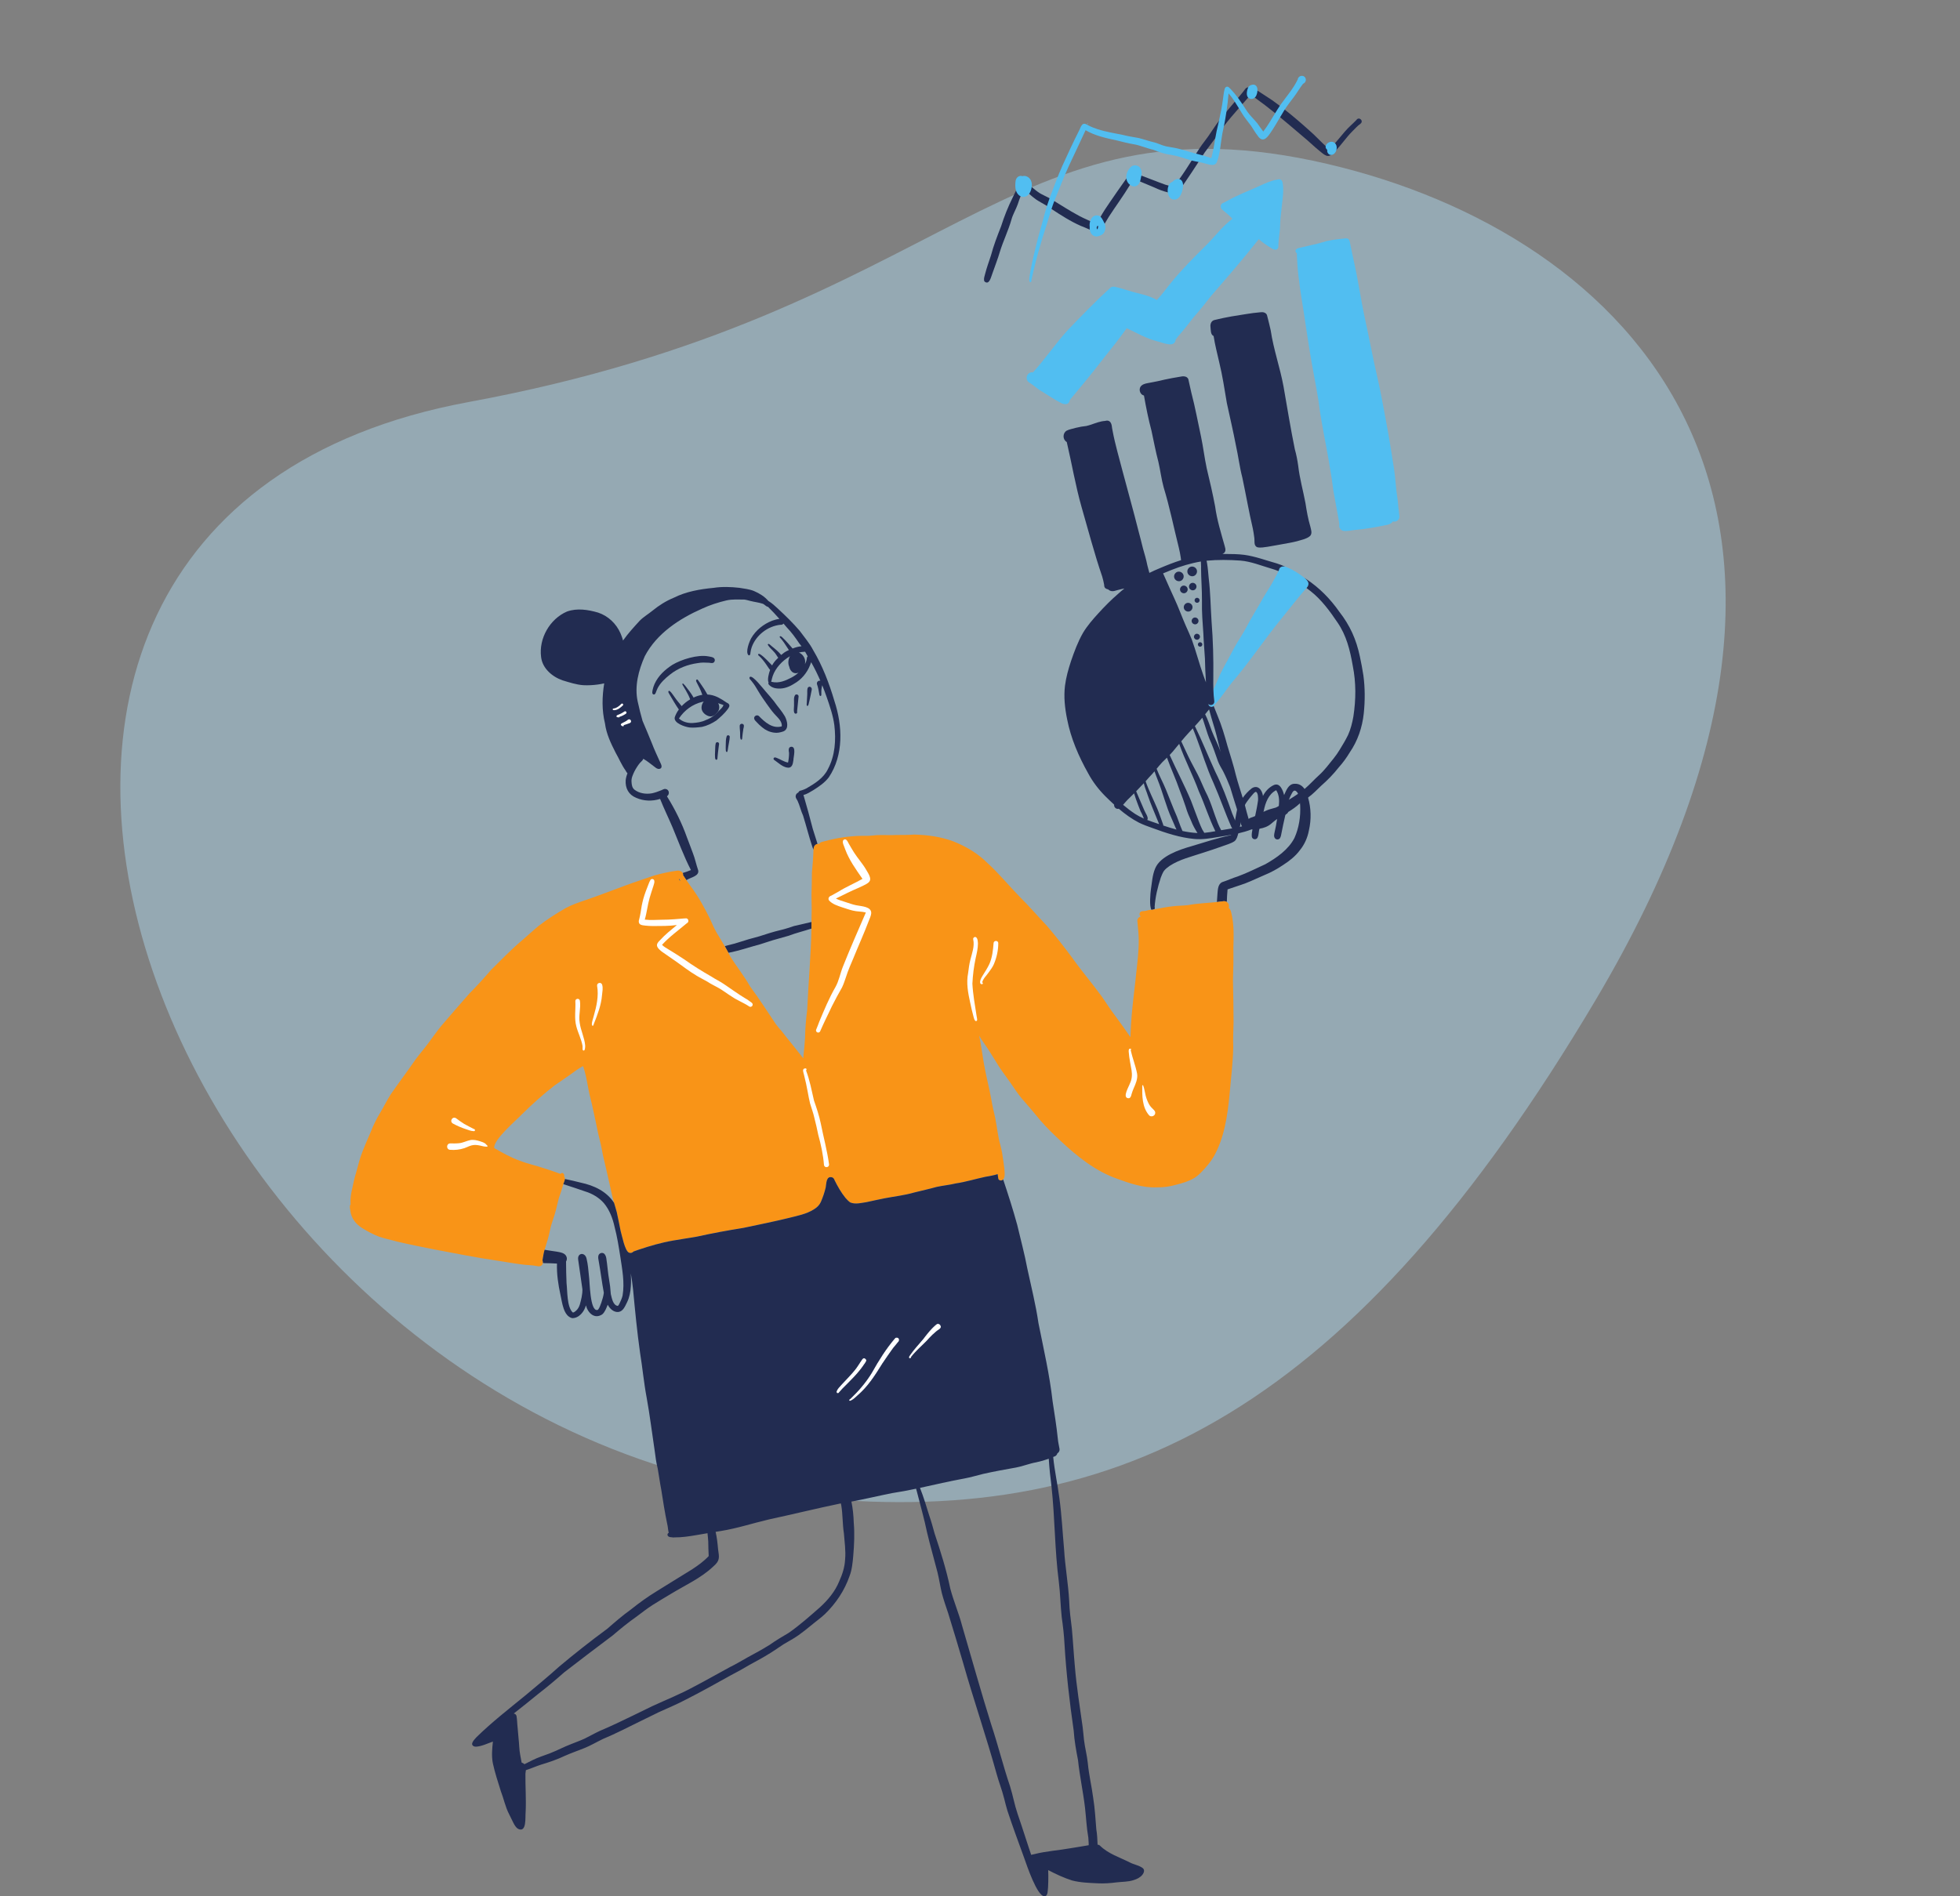 <?xml version="1.0" encoding="UTF-8"?>
<svg xmlns="http://www.w3.org/2000/svg" width="465" height="450" viewBox="0 0 465 450" fill="none">
  <rect x="0" y="0" width="465" height="450" fill="#808080" stroke="none"/>
  <path opacity="0.4" d="M314.999 38.92C238.872 21.102 225.813 74.261 111.233 95.393C-42.704 123.784 37.814 340.431 193.223 355.445C265.995 362.477 320.991 334.283 378.503 237.402C449.094 118.493 386.238 55.596 314.999 38.92Z" fill="#B4E6FF"></path>
  <g clip-path="url(#clip0_46_322)">
    <path d="M186.218 170.006C186.769 171.078 187.269 172.998 185.835 173.574C185.129 173.814 184.378 173.99 183.632 173.859C182.585 173.725 181.609 173.271 180.808 172.587C180.299 172.188 179.839 171.732 179.405 171.25C179.03 170.932 178.689 170.382 179.114 169.959C179.349 169.722 179.757 169.682 180.02 169.898C181.449 171.36 183.256 173.003 185.467 172.368C185.617 171.16 184.448 170.241 183.718 169.414C183.04 168.671 182.484 167.83 181.888 167.021C181.236 166.079 180.56 165.153 179.98 164.163C179.473 163.319 178.992 162.454 178.356 161.695C178.161 161.39 177.516 160.964 177.941 160.612C178.654 160.252 181.116 163.514 181.639 164.083C182.322 164.854 182.989 165.632 183.634 166.434C184.467 167.644 185.486 168.732 186.22 170.006H186.218Z" fill="#222C51"></path>
    <path d="M171.635 167.302C171.233 167.149 170.823 167.006 170.403 166.881C169.274 166.547 168.093 166.357 166.929 166.507C166.85 166.517 166.77 166.529 166.69 166.543C164.357 167.067 162.374 168.529 161.074 170.496C161.905 171.286 163.139 171.617 164.266 171.58C165.364 171.509 166.467 171.356 167.464 170.867C168.197 170.607 168.861 170.219 169.455 169.737C169.654 169.575 169.846 169.401 170.032 169.217C170.154 169.1 170.271 168.975 170.384 168.848C170.823 168.36 171.461 167.962 171.637 167.3L171.635 167.302ZM172.984 167.21C173.172 167.617 172.867 167.953 172.66 168.273C171.935 169.274 170.902 170.193 169.95 170.985C168.922 171.669 167.76 172.226 166.554 172.496C165.535 172.621 164.575 172.731 163.573 172.635C162.503 172.492 159.746 171.608 160.084 170.202C160.297 169.565 160.628 168.947 161.051 168.371C161.255 168.092 161.48 167.821 161.724 167.565C162.308 166.947 162.994 166.399 163.735 165.96C163.996 165.805 164.266 165.661 164.538 165.537C165.209 165.224 165.908 165.001 166.608 164.89C167.014 164.827 167.42 164.799 167.823 164.815C168.025 164.825 168.227 164.841 168.427 164.872C169.87 165.076 171.137 165.873 172.315 166.681C172.545 166.855 172.876 166.898 172.982 167.213L172.984 167.21Z" fill="#222C51"></path>
    <path d="M170.403 166.883C170.75 167.585 170.741 168.457 170.156 169.061C170.114 169.116 170.072 169.17 170.029 169.221C169.853 169.428 169.661 169.607 169.452 169.741C168.99 170.039 168.448 170.119 167.842 169.83C167.037 169.487 166.345 168.697 166.439 167.776C166.472 167.317 166.65 166.873 166.929 166.511C167 166.42 167.075 166.335 167.157 166.255C167.455 165.968 167.823 165.766 168.229 165.7C168.448 165.665 168.675 165.67 168.908 165.722C169.57 165.825 170.109 166.297 170.4 166.885L170.403 166.883Z" fill="#222C51"></path>
    <path d="M168.014 155.755C168.612 155.886 169.67 155.905 169.586 156.758C169.41 157.532 168.79 157.346 168.204 157.273C167.324 157.226 166.444 157.184 165.573 157.353C163.198 157.673 160.868 158.554 158.99 160.054C157.817 160.975 156.732 161.96 156.033 163.281C155.852 163.655 155.702 164.042 155.557 164.43C155.507 164.562 155.425 164.698 155.299 164.769C155.118 164.87 154.9 164.795 154.806 164.604C154.688 164.362 154.796 163.977 154.824 163.751C154.932 163.262 155.076 162.778 155.282 162.322C156.179 160.35 157.739 158.928 159.513 157.772C161.689 156.472 165.498 155.297 168.014 155.753V155.755Z" fill="#222C51"></path>
    <path d="M162.13 168.086C162.435 168.603 161.736 169.153 161.306 168.726C161.22 168.608 161.135 168.488 161.051 168.368C160.241 167.212 159.549 165.973 158.823 164.76C158.718 164.556 158.546 164.351 158.561 164.112C158.577 163.973 158.744 163.891 158.863 163.966C159.337 164.328 159.626 164.899 159.997 165.362C160.511 166.145 161.142 166.836 161.724 167.562C161.863 167.734 161.999 167.91 162.13 168.086Z" fill="#222C51"></path>
    <path d="M164.869 166.147C165.078 166.652 164.388 167.061 164.052 166.626C163.93 166.417 163.832 166.189 163.738 165.957C163.592 165.595 163.458 165.223 163.282 164.901C162.93 164.194 162.524 163.519 162.118 162.842C162.06 162.673 161.712 162.325 161.971 162.21C162.029 162.194 162.078 162.219 162.123 162.255C162.28 162.405 162.426 162.565 162.567 162.732C163.273 163.63 163.979 164.539 164.545 165.531C164.662 165.733 164.77 165.938 164.874 166.147H164.869Z" fill="#222C51"></path>
    <path d="M168.232 165.697C168.258 166.144 167.755 166.551 167.314 166.344C167.26 166.32 167.209 166.29 167.159 166.252C167.07 166.184 166.997 166.092 166.962 165.991C166.835 165.627 166.73 165.253 166.613 164.884C166.594 164.823 166.573 164.762 166.554 164.703C166.23 163.721 165.728 162.816 165.263 161.897C165.193 161.742 165.096 161.554 165.169 161.382C165.237 161.201 165.526 161.21 165.592 161.384C165.819 161.699 166.04 162.014 166.265 162.332C166.831 163.128 167.361 163.951 167.828 164.809C167.95 165.03 168.065 165.253 168.178 165.476C168.211 165.549 168.229 165.622 168.234 165.695L168.232 165.697Z" fill="#222C51"></path>
    <path d="M187.678 177.209C188.997 177.12 188.234 179.59 188.234 180.38C188.102 181.341 187.903 182.399 186.666 182.141C185.481 181.884 184.582 180.954 183.608 180.291C183.465 180.143 183.491 179.894 183.672 179.788C183.866 179.684 184.092 179.783 184.284 179.858C185.188 180.206 185.997 180.787 186.959 180.963C187.114 180.218 187.204 179.449 187.199 178.688C187.11 178.164 186.957 177.322 187.68 177.209H187.678Z" fill="#222C51"></path>
    <path d="M169.797 176.418C169.936 175.939 170.658 176.085 170.595 176.583C170.567 176.832 170.525 177.079 170.494 177.33C170.398 178.174 170.262 179.037 170.215 179.86C170.238 180.071 170.137 180.388 169.868 180.285C169.68 180.2 169.663 179.958 169.642 179.777C169.6 179.31 169.623 178.837 169.649 178.369C169.71 177.723 169.638 177.055 169.797 176.421V176.418Z" fill="#222C51"></path>
    <path d="M172.404 174.712C172.548 174.338 173.139 174.458 173.13 174.858C173.101 175.664 172.876 176.446 172.768 177.241C172.688 177.624 172.693 178.042 172.548 178.404C172.512 178.447 172.451 178.473 172.397 178.454C172.235 178.4 172.205 178.202 172.189 178.052C172.16 177.645 172.177 177.239 172.182 176.83C172.189 176.12 172.182 175.389 172.407 174.709L172.404 174.712Z" fill="#222C51"></path>
    <path d="M176.063 171.757C176.68 171.879 176.479 172.499 176.364 172.932C176.216 173.714 176.157 174.511 176.07 175.299C176.087 175.484 175.866 175.618 175.735 175.461C175.547 175.104 175.615 174.652 175.589 174.26C175.61 173.569 175.469 172.878 175.491 172.191C175.523 171.916 175.793 171.719 176.063 171.757Z" fill="#222C51"></path>
    <path d="M188.616 164.971C188.898 164.59 189.527 164.856 189.456 165.323C189.332 166.496 189.205 167.679 189.1 168.854C189.236 169.089 189.02 169.406 188.755 169.364C188.06 169.319 188.45 167.627 188.375 167.114C188.433 166.412 188.222 165.601 188.616 164.973V164.971Z" fill="#222C51"></path>
    <path d="M191.451 167.484C191.317 167.267 191.402 166.952 191.407 166.741C191.442 166.191 191.475 165.641 191.501 165.091C191.566 164.491 191.437 163.859 191.604 163.279C191.923 162.658 192.716 163.051 192.58 163.697C192.42 164.585 192.216 165.472 192.022 166.353C191.916 166.581 191.838 167.77 191.454 167.484H191.451Z" fill="#222C51"></path>
    <path d="M161.175 208.549C161.259 208.739 161.372 208.925 161.464 209.096C161.32 209.012 161.196 208.892 161.107 208.742C161.086 208.704 161.065 208.666 161.048 208.626C161.095 208.61 161.14 208.584 161.175 208.549Z" fill="#222C51"></path>
    <path d="M197.959 166.353C196.722 162.148 195.143 158.025 192.902 154.248C192.052 152.612 190.825 151.214 189.747 149.728C188.152 147.853 186.387 146.135 184.582 144.466C183.862 143.789 183.129 143.114 182.282 142.609C181.402 141.556 180.161 140.806 178.912 140.268C177.8 139.8 176.579 139.695 175.399 139.492C173.376 139.269 171.334 139.189 169.316 139.499C166.063 139.812 162.773 140.376 159.833 141.855C158.014 142.604 156.338 143.664 154.815 144.905C153.827 145.721 152.698 146.367 151.792 147.277C150.398 148.798 148.997 150.323 147.807 152.006C147.683 151.421 147.425 150.847 147.214 150.302C146.223 148.008 144.278 146.156 141.896 145.373C139.533 144.682 136.916 144.264 134.52 145.119C130.446 146.866 127.796 151.51 128.371 155.91C128.679 158.625 131.044 160.63 133.508 161.464C135.104 161.946 136.714 162.482 138.385 162.602C139.551 162.663 140.725 162.595 141.882 162.435C142.386 162.371 142.863 162.266 143.346 162.169C142.83 165.316 142.766 168.567 143.529 171.67C143.846 174.173 144.954 176.457 146.087 178.679C146.866 180.028 147.448 181.487 148.38 182.794C148.528 183.036 148.664 183.314 148.868 183.506C148.655 184.028 148.504 184.573 148.441 185.138C148.312 187.046 149.136 188.611 150.947 189.333C152.733 190.123 154.752 190.177 156.603 189.589C157.514 191.881 158.61 194.095 159.57 196.368C160.975 199.752 162.238 203.208 163.918 206.47C163.28 206.738 162.628 206.982 161.959 207.17C162.02 207.283 162.055 207.412 162.062 207.558C162.069 207.624 162.067 207.685 162.057 207.746C162.191 207.887 162.304 208.061 162.395 208.209C162.541 208.43 162.686 208.651 162.839 208.87C162.912 208.82 162.989 208.773 163.066 208.733C163.925 208.216 165.946 207.864 165.641 206.531C165.167 205.161 164.89 203.72 164.35 202.368C163.916 201.151 163.428 199.957 162.984 198.744C161.769 195.317 160.147 192.048 158.23 188.964C158.948 188.496 158.791 187.354 157.906 187.225C157.512 187.173 157.235 187.394 156.866 187.544C156.157 187.822 155.439 188.097 154.688 188.254C153.268 188.51 151.661 188.292 150.504 187.385C149.967 186.936 149.859 186.221 149.828 185.558C149.737 184.663 150.15 183.838 150.523 183.046C150.858 182.399 151.337 181.614 151.842 181.022C152.062 180.759 152.574 180.406 152.602 180.054C153.653 180.648 154.569 181.459 155.543 182.169C156.331 182.813 157.3 182.402 156.838 181.375C156.078 179.663 155.252 177.981 154.592 176.222C153.914 174.488 153.151 172.784 152.44 171.066C152.001 169.561 151.63 168.034 151.295 166.503C150.492 162.872 151.487 159.071 152.977 155.713C155.801 150.325 161.175 146.821 166.601 144.421C168.445 143.568 170.393 142.945 172.372 142.475C173.752 142.17 175.164 142.282 176.565 142.278C177.061 142.332 177.532 142.496 178.016 142.609C178.976 142.853 179.952 142.952 180.926 143.262C181.402 143.413 181.705 143.939 182.212 144.005C183.148 144.924 184.042 145.883 184.913 146.866C184.319 146.939 183.74 147.098 183.179 147.3C181.158 148.095 179.321 149.536 178.22 151.447C177.765 152.272 176.795 154.74 177.567 155.48C177.999 155.666 178.02 155.118 178.046 154.829C178.1 154.394 178.215 153.969 178.351 153.553C179.377 150.727 182.134 148.593 185.12 148.267C185.448 148.316 185.725 148.184 185.885 147.977C186.15 148.283 186.41 148.589 186.671 148.894C187.776 150.046 188.715 151.324 189.597 152.65C189.794 152.88 189.98 153.115 190.156 153.36C189.438 153.419 188.724 153.628 188.039 153.893C187.255 152.986 186.492 152.088 185.61 151.256C185.467 151.141 185.317 150.974 185.122 150.972C185.002 150.988 184.934 151.127 184.995 151.23C185.734 152.044 186.298 152.918 186.896 153.858C186.985 153.992 187.072 154.128 187.157 154.267C187.03 154.324 186.905 154.382 186.781 154.441C186.248 154.693 185.777 155.038 185.338 155.424C185.326 155.407 185.312 155.395 185.3 155.381C184.669 154.631 183.918 154.004 183.151 153.4C182.892 153.212 182.679 152.932 182.385 152.808C182.24 152.768 182.109 152.918 182.17 153.052C182.564 153.687 183.174 154.168 183.66 154.737C184.049 155.123 184.289 155.656 184.634 156.091C184.535 156.187 184.439 156.289 184.34 156.387C183.869 156.827 183.484 157.341 183.179 157.901C182.296 157.041 181.501 156.068 180.485 155.36C180.299 155.226 179.87 154.991 179.858 155.388C179.877 155.506 179.985 155.572 180.069 155.64C180.717 156.237 181.254 156.921 181.761 157.647C182.076 158.063 182.339 158.582 182.702 158.975C182.686 159.017 182.672 159.06 182.658 159.102C182.432 159.673 181.987 161.342 182.343 161.972C182.151 162.28 182.496 162.595 182.742 162.776C183.261 163.206 183.937 163.366 184.599 163.396C185.96 163.485 187.248 162.985 188.379 162.263C190.135 161.278 191.461 159.692 192.191 157.823C192.284 157.6 192.362 157.372 192.439 157.142C193.251 158.564 193.974 160.037 194.624 161.544C194.225 161.466 193.758 161.716 193.805 162.289C194.098 163.114 194.251 163.974 194.392 164.842C194.418 164.966 194.46 165.126 194.603 165.161C194.971 165.19 194.838 164.654 194.857 164.421C194.835 163.803 194.92 163.199 195.068 162.606C195.434 163.504 195.774 164.412 196.093 165.326C196.833 167.46 197.652 169.81 197.945 172.1C198.36 175.635 198.123 179.327 196.417 182.514C195.406 184.646 193.277 185.958 191.303 187.1C190.923 187.279 190.541 187.46 190.135 187.568C189.827 187.613 189.482 187.747 189.4 188.083C188.935 188.238 188.668 188.769 188.799 189.239C188.879 189.542 189.095 189.761 189.222 190.041C189.743 191.171 189.996 192.403 190.522 193.536C191.289 195.971 191.895 198.455 192.702 200.878C192.796 201.144 192.895 201.412 192.993 201.68C193.005 201.454 193.045 201.238 193.11 201.022C193.249 200.594 193.582 200.347 193.948 200.272C193.922 200.192 193.901 200.119 193.89 200.056C193.528 198.935 193.181 197.811 192.827 196.69C192.144 193.994 191.393 191.31 190.616 188.642C191.475 188.466 192.221 187.923 192.977 187.497C194.307 186.654 195.654 185.744 196.621 184.477C200.198 179.189 199.902 172.203 197.959 166.353ZM187.746 160.801C186.342 161.544 184.768 162.202 183.158 161.824C183.099 161.817 183.036 161.803 182.972 161.793C182.984 161.756 182.991 161.718 182.993 161.68C183.09 161.253 183.188 160.827 183.327 160.411C183.965 158.566 185.549 156.806 187.417 155.731C186.983 156.486 186.898 157.492 187.255 158.237C187.391 158.989 187.952 159.746 188.774 159.762C189.008 159.772 189.241 159.72 189.449 159.617C188.943 160.08 188.368 160.475 187.746 160.801ZM191.428 156.133C191.409 156.413 191.355 156.683 191.259 156.947C191.177 157.179 191.08 157.403 190.973 157.619C190.998 157.485 191.012 157.346 191.012 157.208C191.12 156.239 190.442 155.205 189.541 154.857C189.996 154.744 190.456 154.676 190.907 154.664C190.944 154.671 190.982 154.674 191.019 154.676C191.228 155.029 191.425 155.388 191.62 155.753C191.515 155.847 191.442 155.976 191.428 156.133Z" fill="#222C51"></path>
    <path d="M192.531 218.789C192.528 219.311 192.521 219.833 192.512 220.355C192.47 220.366 192.428 220.383 192.385 220.397C190.623 220.98 188.818 221.401 187.084 222.068C185.408 222.578 183.7 222.971 182.043 223.539C180.94 223.932 179.813 224.249 178.682 224.55C177.002 225.03 175.336 225.566 173.627 225.942C173.357 225.984 173.078 226.05 172.801 226.097C172.529 225.566 172.238 225.046 171.937 224.531C172.951 224.212 174.028 224.042 175.038 223.688C176.727 223.133 178.433 222.639 180.156 222.19C181.82 221.654 183.484 221.107 185.188 220.71C186.279 220.463 187.333 220.096 188.393 219.748C189.771 219.431 191.149 219.097 192.528 218.789H192.531Z" fill="#222C51"></path>
    <path d="M310.538 197.031C310.217 198.766 309.501 200.397 308.382 201.767C307.316 203.217 305.88 204.32 304.383 205.29C302.991 206.223 301.524 207.041 299.968 207.667C298.483 208.292 297.037 209.013 295.528 209.592C294.113 210.123 292.656 210.546 291.233 211.058C291.132 212.05 291.095 213.049 291.057 214.048C290.83 213.895 290.534 213.822 290.173 213.876C289.684 213.949 289.196 214.008 288.704 214.06C288.739 213.39 288.79 212.72 288.84 212.052C288.926 211.108 288.948 209.843 289.914 209.352C291.182 208.95 292.386 208.365 293.662 207.977C295.906 207.166 298.025 206.064 300.196 205.086C302.871 203.565 305.666 201.645 307.103 198.853C308.182 196.457 308.588 193.762 308.461 191.145C308.443 190.972 308.429 190.795 308.412 190.617C308.346 189.853 308.276 189.07 307.957 188.379C307.91 188.273 307.856 188.17 307.795 188.069C306.95 186.999 306.607 188.074 306.206 188.814C306.058 189.11 305.915 189.444 305.8 189.778C305.694 190.067 305.612 190.356 305.558 190.624C305.371 191.519 305.164 192.434 304.955 193.35C304.599 194.927 304.237 196.516 303.955 198.051C303.902 198.317 303.855 198.568 303.726 198.796C303.507 199.28 302.803 199.356 302.486 198.932C302.163 198.531 302.285 197.997 302.381 197.539C302.63 196.488 302.831 195.433 302.986 194.366C303.031 194.062 303.071 193.754 303.108 193.449C303.195 192.739 303.324 192.001 303.399 191.261C303.533 189.959 303.5 188.656 302.77 187.519C300.933 188.447 300.198 190.516 299.82 192.417C299.802 192.492 299.783 192.568 299.766 192.643C299.438 193.982 299.1 195.318 298.797 196.662C298.762 196.819 298.727 196.979 298.692 197.137C298.595 197.694 298.593 198.295 298.325 198.806C297.985 199.386 297.068 199.212 296.988 198.538H296.985C296.927 197.959 297.025 197.388 297.138 196.817C297.19 196.549 297.244 196.284 297.286 196.018C297.436 195.231 297.607 194.443 297.776 193.658C298.039 192.415 298.297 191.171 298.466 189.912C298.487 189.371 298.504 188.118 297.95 187.902C297.664 187.989 297.462 188.207 297.274 188.428C296.767 189.014 296.267 189.611 295.828 190.248C295.634 190.504 295.474 190.774 295.34 191.056C294.751 192.3 294.681 193.745 294.399 195.09C294.385 195.155 294.371 195.223 294.357 195.289C294.294 195.6 294.226 195.907 294.153 196.215C294.047 196.678 293.932 197.137 293.817 197.597C293.803 197.654 293.787 197.708 293.77 197.764C293.597 198.434 293.425 199.16 292.881 199.623C291.996 200.206 290.935 200.467 289.95 200.836C288.436 201.358 286.932 201.903 285.402 202.369C282.719 203.271 279.894 203.908 277.495 205.476C276.993 205.84 276.477 206.207 276.11 206.715C275.81 207.197 275.594 207.725 275.395 208.257C274.641 210.536 274.078 212.88 273.926 215.284C274.078 215.465 273.909 215.62 273.858 215.797C273.637 215.841 273.416 215.884 273.196 215.928C272.616 215.115 272.935 211.886 273.038 211.141C273.306 209.441 273.379 207.683 274.062 206.08C275.27 203.135 279.802 201.631 282.649 200.815C285.763 199.87 288.87 198.871 292.048 198.169C292.055 198.152 292.059 198.133 292.066 198.117C292.482 196.996 292.74 195.813 293.008 194.648C293.022 194.591 293.033 194.535 293.047 194.478C293.205 193.7 293.306 192.899 293.493 192.123C293.601 191.667 293.74 191.218 293.939 190.788C294.2 190.288 294.498 189.799 294.831 189.333C295.448 188.471 296.183 187.688 297.007 187.046C298.48 186.156 299.438 187.516 299.633 188.884C300.187 187.784 301.043 186.854 302.163 186.32C303.653 185.606 304.361 187.552 304.648 188.678C305.159 187.58 305.669 186.029 307.105 185.996C308.199 185.93 308.968 186.461 309.496 187.234C309.888 187.803 310.149 188.504 310.311 189.19C310.318 189.213 310.325 189.235 310.329 189.258C311.057 191.79 311.125 194.46 310.538 197.031Z" fill="#222C51"></path>
    <path d="M204.608 322.496C205.002 322.04 205.757 322.555 205.471 323.091C205.359 323.293 205.227 323.481 205.093 323.669C203.641 325.885 201.7 327.69 199.848 329.561C199.571 329.848 199.306 330.144 199.048 330.448C198.97 330.636 198.672 330.701 198.543 330.532C198.135 330.003 199.557 328.746 199.897 328.316C200.878 327.274 201.883 326.25 202.789 325.14C203.476 324.313 203.981 323.359 204.612 322.494L204.608 322.496Z" fill="#222C51"></path>
    <path d="M213.307 317.868C213.335 318.012 213.307 318.188 213.216 318.305C212.779 318.851 212.317 319.373 211.885 319.92C211.01 321.095 210.216 322.327 209.379 323.528C207.79 326.071 206.192 328.65 203.96 330.687C203.49 331.087 202.087 332.57 201.533 332.42C201.435 332.373 201.428 332.236 201.505 332.168C201.529 332.074 201.582 331.94 201.702 331.997C203.678 330.105 205.478 328.024 206.884 325.674C208.473 322.846 210.2 320.064 212.315 317.598C212.613 317.252 213.23 317.415 213.305 317.871L213.307 317.868Z" fill="#222C51"></path>
    <path d="M222.101 314.316C222.833 313.733 223.673 314.837 222.91 315.39C221.699 316.177 220.716 317.244 219.747 318.302C218.524 319.526 217.212 320.671 216.142 322.039C216.248 322.321 215.694 322.462 215.638 322.171C215.609 321.903 215.853 321.689 215.978 321.473C216.91 320.13 218.052 318.932 219.087 317.681C219.998 316.478 220.937 315.282 222.103 314.316H222.101Z" fill="#222C51"></path>
    <path d="M292.515 232.595C292.606 230.064 292.651 227.535 292.609 225.001C292.693 222.143 292.803 219.224 292.074 216.436C291.968 215.99 291.754 215.651 291.513 215.449C291.677 214.951 291.506 214.347 291.057 214.048C290.83 213.895 290.534 213.822 290.173 213.877C289.684 213.949 289.196 214.008 288.704 214.06C286.408 214.3 284.092 214.368 281.82 214.796C280.649 214.934 279.466 214.913 278.298 215.059C276.803 215.214 275.331 215.508 273.858 215.797C273.637 215.841 273.416 215.884 273.196 215.928C273.175 215.933 273.156 215.936 273.135 215.94C272.595 215.858 272.083 216.128 271.558 216.189C271.131 216.234 270.563 216.178 270.394 216.681C270.269 217.036 270.415 217.311 270.664 217.491C270.18 217.588 269.774 218.051 269.83 218.563C269.927 219.452 269.99 220.345 270.077 221.233C270.29 223.758 270.06 226.306 269.795 228.821C269.262 234.335 268.399 239.82 268.218 245.365C268.209 245.619 268.202 245.87 268.195 246.122C266.974 244.394 265.773 242.648 264.498 240.958C263.442 239.581 262.45 238.015 261.45 236.558C259.164 233.409 256.672 230.529 254.416 227.342C252.492 224.745 250.497 222.19 248.399 219.734C246.224 217.444 244.17 215.045 241.927 212.821C239.312 210.156 236.968 207.234 234.194 204.731C231.929 202.475 229.151 200.851 226.196 199.675C223.211 198.554 220 198.117 216.827 198.049C215.443 198.159 214.061 198.152 212.676 198.148C211.15 198.244 209.627 198.112 208.104 198.178C207.241 198.242 206.382 198.361 205.513 198.352C202.535 198.293 199.541 198.662 196.649 199.365C196.093 199.492 195.544 199.638 194.997 199.788C194.814 199.842 194.617 199.915 194.507 200.082C194.467 200.143 194.443 200.207 194.432 200.27C194.272 200.239 194.108 200.242 193.948 200.27C193.582 200.345 193.249 200.592 193.11 201.02C193.045 201.236 193.005 201.452 192.993 201.678C192.991 201.692 192.991 201.708 192.988 201.725C192.939 203.502 192.796 205.272 192.625 207.039C192.606 208.889 192.585 210.527 192.519 212.457C192.524 214.17 192.62 215.881 192.531 217.595C192.533 217.99 192.533 218.387 192.531 218.787C192.531 219.306 192.521 219.828 192.512 220.352C192.392 226.771 191.782 233.277 191.498 239.689C191.207 241.896 191.031 244.103 190.991 246.326C190.914 247.772 190.759 249.213 190.604 250.651C190.609 250.773 190.588 250.947 190.557 251.145C189.71 250 188.762 248.914 187.903 247.784C187.051 246.789 186.277 245.732 185.455 244.712C185.002 244.176 184.516 243.663 184.108 243.092C182.055 240.079 180.151 237.033 177.962 234.107C176.535 231.566 174.688 229.305 173.165 226.825C173.048 226.578 172.925 226.334 172.801 226.092C172.527 225.56 172.238 225.041 171.937 224.526C171.294 223.422 170.612 222.34 169.961 221.236C169.386 220.19 168.896 219.097 168.42 218.004C167.098 215.343 165.662 212.713 163.876 210.334C163.529 209.867 163.177 209.368 162.839 208.868C162.686 208.649 162.541 208.428 162.395 208.207C162.304 208.059 162.191 207.885 162.057 207.744C162.067 207.683 162.069 207.622 162.062 207.556C162.055 207.411 162.02 207.281 161.959 207.168C161.722 206.72 161.123 206.543 160.614 206.618C158.772 206.863 156.941 207.272 155.155 207.78C152.895 208.588 150.603 209.3 148.354 210.142C145.21 211.284 142.102 212.527 138.929 213.592C137.308 214.152 135.674 214.694 134.163 215.519C131.955 216.805 129.779 218.175 127.759 219.746C126.449 220.815 125.233 221.988 123.94 223.078C121.302 225.295 118.906 227.784 116.461 230.21C114.821 232.13 113.119 233.994 111.34 235.787C109.127 238.316 106.912 240.848 104.732 243.403C103.622 244.754 102.629 246.19 101.584 247.591C100.615 248.895 99.547 250.12 98.583 251.427C96.661 254.226 94.6 256.934 92.674 259.731C91.793 261.129 91.061 262.61 90.219 264.03C89.311 265.506 88.56 267.069 87.924 268.681C87.109 270.604 86.239 272.505 85.56 274.482C85.171 275.655 84.899 276.861 84.549 278.045C84.075 279.571 83.749 281.131 83.422 282.692C83.256 283.51 83.138 284.335 83.153 285.169C83.153 285.383 83.164 285.595 83.178 285.806C82.866 286.22 83.047 286.782 83.11 287.252C83.307 289.095 84.41 290.491 85.945 291.447C87.222 292.242 88.571 292.947 89.977 293.492C91.39 293.967 92.859 294.247 94.295 294.656C97.144 295.328 100.024 295.899 102.896 296.473C107.881 297.399 112.842 298.431 117.862 299.147C119.798 299.434 121.725 299.791 123.668 300.043C124.942 300.243 126.259 300.191 127.514 300.473C128.312 300.645 128.732 300.203 128.798 299.7C128.824 299.495 128.794 299.279 128.702 299.091C128.714 299.037 128.721 298.985 128.728 298.934C128.862 298.146 128.979 297.359 129.197 296.593C129.207 296.564 129.214 296.536 129.223 296.508C129.692 294.999 130.185 293.495 130.481 291.939C130.718 290.684 131.197 289.497 131.57 288.279C131.966 286.984 132.236 285.658 132.574 284.349C132.978 283.249 133.339 282.135 133.647 281.005C133.647 281.002 133.647 281 133.649 280.997C133.764 280.603 134.008 280.187 134.025 279.78C134.034 279.58 133.987 279.385 133.846 279.195C133.996 278.53 133.351 278.052 132.973 278.572C132.851 278.532 132.729 278.492 132.619 278.443C131.476 278.017 130.317 277.639 129.155 277.267C127.285 276.609 125.332 276.228 123.485 275.505C121.286 274.755 119.277 273.601 117.271 272.451C116.914 270.571 122.391 265.929 123.799 264.458C126.275 262.008 128.904 259.635 131.678 257.507C132.886 256.654 134.135 255.855 135.332 254.983C136.285 254.261 137.263 253.566 138.317 252.992C138.948 254.727 139.223 256.443 139.572 258.304C139.882 260.034 140.394 261.717 140.736 263.44C141.154 265.304 141.534 267.172 141.924 269.039C142.342 270.689 142.738 272.343 143.018 274.024C143.79 277.39 144.604 280.748 145.327 284.128C145.432 284.568 145.554 285.003 145.679 285.435C145.902 286.194 146.139 286.946 146.336 287.71C146.679 289.17 146.925 290.651 147.24 292.115C147.573 293.22 148.228 296.872 149.244 297.274C149.624 297.429 150.053 297.286 150.304 296.987C150.753 296.811 151.217 296.682 151.504 296.564C154.186 295.664 156.911 294.87 159.701 294.393C161.572 294.049 163.458 293.805 165.329 293.464C168.995 292.651 172.686 291.976 176.396 291.382C179.921 290.632 183.46 289.924 186.964 289.071C189.055 288.531 191.31 288.147 193.139 286.958C193.819 286.547 194.406 285.983 194.737 285.249C195.248 284.067 195.605 283.007 195.896 281.794C196.067 280.875 195.99 278.962 197.44 279.402C197.717 279.512 197.905 279.768 197.985 280.048C198.717 281.529 199.538 282.981 200.58 284.267C200.939 284.652 201.289 285.068 201.733 285.357C202.972 285.851 204.333 285.459 205.6 285.271C207.048 284.972 208.484 284.622 209.94 284.349C212.244 283.91 214.586 283.658 216.846 283C218.632 282.546 220.434 282.166 222.206 281.663C223.807 281.319 225.217 281.207 226.745 280.835C229.111 280.483 231.397 279.773 233.732 279.272C234.724 279.101 235.724 278.934 236.686 278.633C236.747 279.011 236.801 279.392 236.851 279.773C236.963 280.01 237.207 280.144 237.465 280.135C237.686 280.128 237.86 280.031 237.993 279.886C238.174 279.691 238.275 279.411 238.32 279.148C238.442 277.909 238.176 276.663 238.029 275.436C237.871 274.205 237.653 272.983 237.346 271.781C236.724 269.652 236.545 267.447 236.109 265.283C235.757 263.778 235.405 262.272 235.154 260.746C234.757 258.513 234.18 256.318 233.748 254.092C233.283 251.899 233.025 249.666 232.624 247.462C232.528 246.891 232.42 246.319 232.302 245.753C232.638 246.345 232.997 246.923 233.396 247.476C234.715 249.295 235.811 251.255 237.029 253.143C237.871 254.426 238.817 255.643 239.693 256.906C240.57 258.17 241.401 259.472 242.389 260.657C243.917 262.373 245.393 264.133 246.848 265.912C248.35 267.642 250.004 269.236 251.678 270.799C255.578 274.44 259.835 277.871 264.918 279.684C267.981 280.791 271.1 281.916 274.411 281.764C275.953 281.797 277.49 281.597 278.971 281.164C280.469 280.779 281.982 280.368 283.318 279.557C283.956 279.176 284.526 278.668 285.04 278.135C286.115 277.018 287.133 275.843 287.931 274.508C290.443 270.08 291.219 264.838 291.696 259.827C292.017 256.043 292.515 252.268 292.58 248.465C292.508 246.512 292.602 244.561 292.656 242.608C292.644 239.273 292.585 235.928 292.515 232.593V232.595ZM161.175 208.548C161.259 208.739 161.372 208.924 161.461 209.096C161.318 209.014 161.194 208.891 161.105 208.741C161.083 208.703 161.065 208.666 161.046 208.626C161.093 208.607 161.137 208.581 161.175 208.548Z" fill="#F99417"></path>
    <path d="M177.729 238.829C176.422 237.948 174.918 237.398 173.615 236.5C172.564 235.854 171.592 235.085 170.518 234.472C169.654 233.99 168.603 233.487 167.826 232.956C166.981 232.464 166.092 232.046 165.261 231.534C163.611 230.558 162.095 229.383 160.537 228.271C159.366 227.428 158.15 226.642 156.976 225.803C155.895 224.906 155.327 224.264 156.568 223.138C157.777 221.794 159.204 220.672 160.588 219.518C158.734 219.777 156.735 219.744 154.89 219.756C154.308 219.751 153.733 219.723 153.153 219.659C152.703 219.591 152.187 219.605 151.816 219.307C151.492 219.037 151.492 218.573 151.63 218.207C151.764 217.666 151.896 217.119 151.98 216.571C152.13 215.466 152.325 214.427 152.609 213.356C152.954 212.11 153.428 210.904 153.904 209.703C154.038 209.405 154.137 209.087 154.32 208.812C154.559 208.453 155.165 208.57 155.228 209.007C155.228 209.007 155.228 209.005 155.23 209.003C155.32 209.407 155.13 209.806 155.033 210.194C154.726 211.16 154.393 212.117 154.118 213.092C153.625 214.782 153.473 216.545 152.966 218.23C154.409 218.407 155.695 218.268 157.115 218.259C158.054 218.254 158.992 218.219 159.929 218.148C160.9 218.106 161.874 217.955 162.841 217.929C163.426 218.056 163.48 218.879 162.933 219.1C160.95 220.771 158.819 222.292 157.063 224.215C157.509 224.689 158.103 224.988 158.65 225.331C159.877 226.088 161.102 226.847 162.304 227.648C164.385 229.132 166.551 230.478 168.769 231.745C169.764 232.41 170.86 232.899 171.839 233.59C173.479 234.683 175.061 235.863 176.753 236.881C177.316 237.189 177.823 237.577 178.34 237.953C178.579 238.117 178.642 238.46 178.476 238.698C178.314 238.933 177.964 239.008 177.732 238.834L177.729 238.829Z" fill="white"></path>
    <path d="M193.932 245.003C193.683 244.914 193.514 244.606 193.624 244.35C193.908 243.711 194.138 243.05 194.389 242.397C195.551 239.635 196.696 236.852 198.196 234.253C199.055 232.739 199.332 230.99 199.977 229.387C201.7 225.044 203.573 220.811 205.42 216.54C204.422 216.274 203.366 216.35 202.366 216.098C201.505 215.898 200.674 215.59 199.834 215.327C198.722 214.953 197.487 214.57 196.678 213.677C196.366 213.181 196.701 212.702 197.206 212.549C197.774 212.222 198.353 211.919 198.917 211.599C200.745 210.445 202.747 209.623 204.619 208.558C203.066 206.32 201.446 204.092 200.503 201.511C200.357 200.917 199.609 199.786 200.146 199.304C200.778 198.851 201.123 199.767 201.369 200.207C201.763 200.903 202.169 201.591 202.594 202.268C203.486 203.683 204.633 204.915 205.474 206.365C207.21 209.148 206.593 209.331 203.892 210.596C201.996 211.4 200.156 212.314 198.313 213.233C199.036 213.597 199.818 213.82 200.585 214.065C201.43 214.323 202.256 214.655 203.127 214.822C204.274 215.066 206.799 215.09 206.694 216.742C206.635 217.363 206.337 217.936 206.121 218.514C204.974 221.546 203.629 224.496 202.413 227.5C202.155 228.153 201.871 228.795 201.592 229.439C200.893 231.033 200.512 232.746 199.771 234.321C198.942 235.792 198.116 237.271 197.365 238.787C196.863 239.818 196.401 240.869 195.877 241.892C195.413 242.836 194.997 243.8 194.566 244.759C194.462 244.989 194.171 245.088 193.939 245.006L193.932 245.003Z" fill="white"></path>
    <path d="M195.488 276.492C195.302 274.033 194.765 271.624 194.115 269.248C193.836 267.931 193.566 266.615 193.214 265.315C192.958 264.133 192.524 263.005 192.183 261.848C191.951 260.953 191.808 260.039 191.63 259.129C191.379 257.787 191.106 256.45 190.761 255.126C190.658 254.64 190.184 253.617 190.982 253.554C191.28 253.425 191.503 253.841 191.221 254.007C192.12 256.332 192.55 258.774 193.12 261.188C193.742 262.946 194.324 264.714 194.711 266.542C195.359 269.807 196.246 273.032 196.692 276.336C196.732 277.077 195.647 277.23 195.488 276.492Z" fill="white"></path>
    <path d="M138.261 249.212C138.155 248.869 138.263 248.479 138.193 248.12C137.902 246.561 137.141 245.13 136.74 243.602C136.198 241.637 136.611 239.597 136.498 237.599C136.468 236.934 137.427 236.805 137.575 237.46C137.85 239.207 137.221 240.981 137.535 242.737C137.779 244.561 138.676 246.251 138.826 248.087C138.84 248.442 138.831 249.659 138.263 249.212H138.261Z" fill="white"></path>
    <path d="M140.549 243.411C140.133 243.139 140.793 241.524 140.875 241.061C141.525 238.79 142.072 236.334 141.666 233.977C141.53 233.234 142.605 232.943 142.851 233.662C143.104 234.477 142.907 235.34 142.825 236.167C142.633 238.515 141.783 240.715 140.922 242.885C140.823 243.061 140.837 243.501 140.549 243.414V243.411Z" fill="white"></path>
    <path d="M231.481 242.313C231.129 242.101 231.075 241.622 230.96 241.26C230.648 240.162 230.418 239.046 230.171 237.932C229.662 235.631 229.214 233.276 229.679 230.93C229.822 229.846 229.946 228.756 230.23 227.698C230.622 226.168 231.237 224.565 230.899 222.974C230.761 222.593 231.197 222.21 231.556 222.407C231.986 222.734 231.964 223.401 232.011 223.895C232.007 225.07 231.739 226.222 231.474 227.362C231.044 229.362 230.791 231.405 230.695 233.445C230.836 236.049 231.298 238.515 231.688 241.072C231.713 241.424 232.084 242.376 231.481 242.313Z" fill="white"></path>
    <path d="M232.92 233.555C232.072 233.466 232.776 232.051 233.049 231.651C233.631 230.699 234.255 229.773 234.727 228.758C235.414 227.197 235.595 225.488 235.722 223.805C235.762 223.168 236.719 223.107 236.832 223.737C236.86 225.451 236.461 227.225 235.794 228.798C235.489 229.489 235.046 230.104 234.598 230.708C234.06 231.501 233.265 232.185 233.013 233.132C233.286 233.198 233.192 233.602 232.92 233.553V233.555Z" fill="white"></path>
    <path d="M267.65 260.621C266.221 260.44 267.833 257.838 268.082 257.084C268.556 256.097 268.626 255.032 268.455 253.972C268.23 252.564 267.897 251.175 267.798 249.748C267.744 249.391 267.725 248.662 268.281 248.907C268.448 248.928 268.399 249.172 268.237 249.139C268.648 251.045 269.41 252.881 269.769 254.785C269.971 256.005 269.408 257.265 268.929 258.327C268.939 258.304 268.95 258.278 268.96 258.254C268.77 258.713 268.587 259.178 268.457 259.648C268.361 260.085 268.213 260.677 267.645 260.623L267.65 260.621Z" fill="white"></path>
    <path d="M272.581 264.627C270.954 262.719 270.969 260.049 270.99 257.677C270.95 257.55 271.133 257.465 271.208 257.578C271.506 258.337 271.595 259.193 271.797 259.978C271.98 260.697 272.25 261.386 272.6 262.042C272.895 262.589 273.355 263.01 273.792 263.44C273.951 263.602 274.057 263.79 274.071 264.021C274.144 264.803 273.074 265.245 272.578 264.627H272.581Z" fill="white"></path>
    <path d="M106.769 272.858C105.839 272.783 105.849 271.396 106.778 271.34C107.513 271.347 108.228 271.363 108.958 271.286C109.876 271.192 110.697 270.724 111.594 270.548C112.349 270.409 113.107 270.595 113.83 270.809C114.302 270.964 114.795 271.112 115.191 271.425C115.327 271.542 115.412 271.707 115.555 271.817C115.618 271.831 115.668 271.888 115.672 271.953C115.677 272.04 115.602 272.125 115.51 272.113C115.205 272.106 114.907 272.092 114.609 272.019C112.483 271.486 112.131 271.627 110.179 272.463C109.019 272.842 107.942 272.95 106.764 272.858H106.769Z" fill="white"></path>
    <path d="M112.354 268.427C111.737 268.418 111.169 268.16 110.587 267.976C109.505 267.626 108.456 267.17 107.454 266.627C106.562 266.117 107.339 264.82 108.205 265.37C108.82 265.823 109.458 266.312 110.103 266.698C110.866 267.144 111.669 267.525 112.45 267.932C112.833 267.969 112.72 268.536 112.354 268.425V268.427Z" fill="white"></path>
    <path d="M145.745 168.532C145.702 168.532 145.66 168.529 145.618 168.525C145.571 168.52 145.519 168.513 145.475 168.494C145.348 168.454 145.313 168.276 145.418 168.191C145.611 168.076 145.867 168.116 146.071 168.008C146.585 167.794 147.012 167.441 147.39 167.044C147.486 166.938 147.655 166.926 147.763 167.023C147.866 167.114 147.885 167.293 147.782 167.396C147.223 167.928 146.547 168.494 145.745 168.529V168.532Z" fill="white"></path>
    <path d="M146.829 170.243C146.629 170.187 146.287 170.276 146.254 169.996C146.235 169.832 146.381 169.733 146.512 169.679C146.772 169.573 147.042 169.479 147.291 169.35C147.587 169.199 147.873 169.03 148.145 168.84C148.286 168.739 148.49 168.79 148.584 168.931C148.68 169.077 148.636 169.272 148.495 169.371C148.028 169.684 147.526 169.949 146.984 170.104C146.984 170.184 146.909 170.259 146.829 170.25V170.243Z" fill="white"></path>
    <path d="M147.77 172.354C147.481 172.314 147.096 171.995 147.408 171.724C147.911 171.405 148.507 171.219 148.957 170.808C149.532 170.366 150.082 171.325 149.406 171.595C148.929 171.764 148.455 171.95 147.967 172.084C148.049 172.211 147.918 172.394 147.77 172.354Z" fill="white"></path>
    <path d="M198.541 330.536C198.133 330.007 199.555 328.75 199.893 328.32C200.874 327.278 201.878 326.256 202.784 325.147C203.472 324.319 203.976 323.365 204.605 322.5C204.999 322.044 205.755 322.559 205.469 323.095C205.356 323.297 205.225 323.485 205.091 323.673C203.641 325.889 201.697 327.697 199.846 329.565C199.569 329.852 199.304 330.148 199.046 330.451C198.968 330.639 198.67 330.705 198.541 330.536Z" fill="white"></path>
    <path d="M201.536 332.421C201.437 332.374 201.43 332.238 201.507 332.167C201.531 332.073 201.585 331.939 201.705 331.996C203.681 330.104 205.481 328.023 206.886 325.673C208.475 322.846 210.202 320.063 212.317 317.597C212.613 317.249 213.232 317.414 213.307 317.87C213.335 318.013 213.307 318.189 213.216 318.307C212.782 318.852 212.317 319.372 211.885 319.922C211.01 321.097 210.216 322.328 209.379 323.529C207.79 326.073 206.192 328.649 203.96 330.689C203.49 331.088 202.087 332.574 201.533 332.421H201.536Z" fill="white"></path>
    <path d="M215.635 322.171C215.607 321.903 215.849 321.689 215.976 321.473C216.907 320.13 218.05 318.932 219.085 317.681C219.996 316.478 220.932 315.282 222.101 314.316C222.833 313.733 223.673 314.837 222.91 315.39C221.699 316.177 220.716 317.244 219.747 318.302C218.522 319.526 217.212 320.671 216.142 322.039C216.248 322.321 215.692 322.462 215.638 322.171H215.635Z" fill="white"></path>
    <path d="M271.123 443.322C270.213 442.631 269.016 442.494 268.019 441.958C265.667 440.767 262.912 439.918 260.969 437.988C260.8 437.826 260.596 437.758 260.396 437.76C260.345 436.543 260.305 435.325 260.096 434.117C259.885 431.631 259.763 429.137 259.357 426.671C259 423.907 258.336 421.197 258.08 418.419C257.892 416.55 257.388 414.729 257.169 412.865C257.066 411.892 256.979 410.855 256.848 409.798C256.191 405.029 255.4 400.274 255.008 395.472C254.729 392.468 254.569 389.455 254.29 386.453C254.018 384.265 253.722 382.084 253.656 379.877C253.438 375.818 252.694 371.775 252.45 367.666C252.086 363.626 251.887 359.569 251.34 355.548C250.917 352.271 250.188 349.042 249.866 345.753C249.925 345.727 249.983 345.702 250.04 345.678C250.448 345.598 250.76 345.274 250.852 344.895C251.199 344.686 251.434 344.294 251.37 343.857C251.237 343.057 251.035 342.265 250.967 341.452C250.655 338.467 250.185 335.501 249.723 332.537C249.014 326.221 247.608 320.2 246.367 313.976C245.738 309.623 244.656 305.366 243.734 301.072C243.107 297.657 242.124 294.091 241.331 290.674C240.34 287.047 239.179 283.451 237.993 279.888C237.86 280.033 237.686 280.13 237.465 280.137C237.207 280.146 236.963 280.012 236.851 279.775C236.801 279.394 236.747 279.013 236.686 278.635C235.724 278.936 234.724 279.102 233.732 279.274C231.397 279.775 229.111 280.485 226.745 280.837C225.217 281.208 223.807 281.321 222.206 281.664C220.435 282.167 218.632 282.548 216.846 283.002C214.586 283.66 212.244 283.911 209.94 284.351C208.485 284.624 207.048 284.974 205.6 285.272C204.333 285.46 202.972 285.853 201.733 285.359C201.289 285.07 200.939 284.654 200.58 284.269C199.538 282.983 198.717 281.53 197.985 280.05C197.905 279.77 197.717 279.514 197.44 279.403C195.99 278.964 196.067 280.877 195.896 281.796C195.605 283.009 195.248 284.069 194.737 285.251C194.406 285.985 193.819 286.549 193.139 286.96C191.31 288.149 189.055 288.532 186.964 289.073C183.46 289.926 179.921 290.634 176.396 291.383C172.686 291.978 168.995 292.653 165.329 293.466C163.458 293.807 161.572 294.051 159.701 294.394C156.911 294.871 154.186 295.666 151.504 296.566C151.217 296.684 150.753 296.813 150.304 296.989C150.053 297.288 149.624 297.431 149.244 297.276C148.228 296.874 147.573 293.221 147.24 292.117C146.925 290.652 146.679 289.172 146.336 287.712C146.139 286.948 145.902 286.196 145.679 285.437C143.891 282.696 140.91 281.312 137.784 280.651C136.536 280.346 135.287 280.026 134.025 279.782C134.008 280.188 133.764 280.604 133.649 280.999C133.647 281.002 133.647 281.004 133.647 281.006C133.842 281.07 134.034 281.129 134.229 281.192C135.796 281.672 137.331 282.25 138.89 282.757C140.488 283.239 142.145 284.21 143.269 285.514C144.616 287.122 145.362 289.127 145.81 291.158C146.411 293.44 146.782 295.776 147.148 298.106C147.606 301.192 148.232 304.348 147.702 307.463C147.549 308.109 147.263 308.711 146.984 309.31C146.866 309.519 146.775 309.771 146.566 309.905C145.409 309.754 145.149 308.022 144.907 307.077C144.836 305.869 144.693 304.668 144.477 303.472C144.259 302.261 144.17 301.034 144.01 299.819C143.865 299.065 143.933 298.178 143.405 297.57C142.928 297.083 142.053 297.37 141.954 298.04C141.865 298.456 141.976 298.884 142.046 299.302C142.494 301.784 142.788 304.29 143.255 306.769C143.172 307.571 142.917 308.344 142.668 309.108C142.436 309.67 142.281 310.311 141.891 310.788C141.844 310.819 141.795 310.845 141.743 310.866C139.934 311.27 139.934 304.078 139.723 302.771C139.591 301.399 139.486 300.009 139.155 298.667C138.81 297.1 136.935 297.248 137.167 298.928C137.465 301.138 137.826 303.34 138.117 305.549C138.275 306.332 138.096 307.129 137.974 307.905C137.707 309.009 137.561 310.264 136.655 311.052C136.43 311.205 136.127 311.569 135.843 311.428C134.48 310.076 134.63 306.384 134.409 304.494C134.327 302.811 134.309 301.07 134.292 299.37C134.473 299.067 134.536 298.71 134.44 298.348C134.147 297.292 132.9 297.182 131.995 297.008C131.23 296.876 130.457 296.808 129.697 296.662C129.533 296.62 129.364 296.597 129.197 296.594C128.979 297.361 128.862 298.148 128.728 298.935C128.721 298.987 128.714 299.039 128.702 299.093C128.794 299.281 128.824 299.497 128.798 299.702C128.92 299.732 129.042 299.749 129.169 299.751C130.162 299.76 131.152 299.793 132.142 299.857C132.053 302.32 132.438 304.856 132.966 307.282C133.372 309.021 133.64 312.319 135.761 312.808C137.383 312.824 138.627 311.24 139.002 309.778C139.474 311.588 141.06 313.134 142.896 311.896C143.553 311.306 143.848 310.415 144.182 309.613C144.66 310.556 145.613 311.477 146.744 311.336C147.866 311.169 148.303 309.947 148.758 309.056C149.342 307.883 149.579 306.56 149.661 305.26C149.732 304.231 149.72 303.206 149.657 302.184C149.875 303.465 150.065 304.75 150.197 306.041C150.664 311.038 151.145 316.035 151.849 321.003C152.428 324.557 152.75 328.153 153.421 331.693C154.184 335.891 154.691 340.126 155.331 344.343C155.498 345.742 155.7 347.138 156.04 348.506C156.348 350.167 156.549 351.848 156.88 353.505C157.3 356.203 157.72 358.899 158.279 361.574C158.464 362.279 158.471 363.045 158.654 363.753C158.598 363.774 158.544 363.805 158.5 363.849C158.284 364.056 158.314 364.387 158.532 364.575C158.788 364.782 159.129 364.796 159.45 364.815C159.626 364.867 159.818 364.874 159.999 364.836C161.719 364.85 163.433 364.599 165.127 364.305C166.035 364.148 166.943 363.995 167.852 363.84C167.917 364.496 167.988 365.151 168.028 365.809C168.035 366.964 168.082 368.118 168.136 369.269C166.974 370.508 165.587 371.505 164.174 372.431C161.384 374.175 158.563 375.865 155.784 377.62C153.663 378.911 151.652 380.368 149.713 381.917C147.749 383.329 145.918 384.904 144.099 386.496C140.18 389.389 136.346 392.395 132.616 395.533C130.012 397.895 127.4 400.01 124.691 402.297C120.798 405.48 116.71 408.658 113.079 412.209C112.664 412.686 112.105 413.175 112.002 413.824C112.002 414.303 112.509 414.522 112.927 414.501C114.33 414.414 115.623 413.73 116.942 413.29C116.752 414.985 116.595 416.734 116.923 418.419C117.402 420.659 118.13 422.845 118.812 425.031C119.524 426.871 119.89 428.836 120.819 430.587C121.098 431.184 121.417 431.83 121.748 432.477C122.037 433.041 122.363 433.68 122.936 434.007C125.015 434.994 124.572 431.161 124.705 430.021C124.853 426.991 124.626 423.959 124.654 420.932C124.677 420.652 124.734 420.356 124.764 420.062C124.87 420.031 124.973 419.996 125.074 419.968C126.2 419.594 127.285 419.105 128.416 418.746C130.251 418.196 132.248 417.519 134.013 416.668C135.505 416.005 137.047 415.471 138.563 414.867C140.089 414.261 141.506 413.415 142.98 412.7C146.036 411.426 148.969 409.91 151.936 408.451C153.407 407.736 154.864 406.998 156.338 406.293C158.504 405.306 160.666 404.417 162.78 403.292C166.394 401.472 169.912 399.472 173.454 397.517C174.911 396.762 176.347 395.975 177.753 395.126C179.135 394.344 180.555 393.627 181.909 392.79C183.277 391.998 184.561 391.069 185.885 390.204C187.067 389.478 188.314 388.86 189.442 388.044C190.489 387.288 191.512 386.493 192.503 385.663C193.512 384.806 194.765 383.943 195.755 382.986C198.316 380.488 200.381 377.418 201.55 374.01C202.127 372.553 202.296 370.757 202.43 369.178C202.653 366.58 202.772 363.948 202.549 361.334C202.493 359.656 202.333 357.983 201.993 356.34C205.244 355.74 208.456 354.955 211.702 354.318C213.591 354.034 215.466 353.674 217.334 353.279C217.405 353.524 217.47 353.768 217.539 354.013C218.343 357.207 219.268 360.378 219.937 363.642C220.702 366.87 221.587 369.866 222.415 373.126C222.826 374.765 223.054 376.443 223.453 378.083C223.873 379.689 224.422 381.252 224.95 382.824C226.168 386.709 227.308 390.616 228.468 394.52C230.986 403.404 234.006 412.141 236.466 421.042C236.994 422.965 237.74 424.819 238.219 426.756C238.47 427.738 238.709 428.723 239.005 429.694C240.253 433.471 241.638 437.206 242.997 440.945C243.579 442.579 246.059 450.072 247.813 449.999C248.683 449.969 248.542 448.514 248.646 447.888C248.704 446.995 248.704 446.097 248.709 445.202C248.714 444.729 248.693 444.257 248.676 443.787C250.502 444.739 252.377 445.627 254.344 446.248C256.343 446.77 258.439 446.826 260.492 446.925C261.969 446.995 263.442 446.892 264.907 446.699C266.259 446.537 267.648 446.598 268.955 446.159C269.748 445.914 270.537 445.536 271.053 444.863C271.398 444.407 271.628 443.756 271.123 443.322ZM200.496 370.061C200.418 371.85 199.841 373.634 199.095 375.265C198.121 377.67 196.417 379.703 194.516 381.435C192.141 383.518 189.745 385.652 187.14 387.476C185.589 388.381 184.052 389.302 182.585 390.341C180.886 391.391 179.14 392.357 177.377 393.298C175.99 394.08 174.625 394.903 173.193 395.601C170.328 397.141 167.511 398.772 164.622 400.269C161.4 402.039 157.983 403.381 154.658 404.925C153.182 405.649 151.71 406.382 150.222 407.088C147.617 408.35 145.012 409.617 142.342 410.735C141.114 411.304 139.939 411.979 138.725 412.576C137.695 413.055 136.625 413.429 135.573 413.857C133.82 414.52 132.168 415.413 130.42 416.09C129.059 416.607 127.66 417.032 126.355 417.688C125.7 418.015 125.064 418.353 124.407 418.666C124.215 418.459 123.992 418.33 123.755 418.271C123.53 417.051 123.255 415.84 123.192 414.585C123.102 413.022 122.905 411.466 122.797 409.903C122.68 409.008 122.706 408.089 122.537 407.203C122.462 406.883 122.185 406.671 121.884 406.632C123.825 405.101 125.761 403.571 127.667 401.999C129.751 400.386 131.866 398.624 133.856 396.856C137.65 393.92 141.471 391.013 145.31 388.136C147.148 386.578 149.002 385.043 150.98 383.661C152.264 382.7 153.524 381.71 154.878 380.845C156.301 379.954 157.798 379.054 159.251 378.191C162.614 376.144 166.286 374.513 169.175 371.78C170.856 370.346 170.647 369.648 170.356 367.61C170.238 366.242 170.091 364.862 169.776 363.52C170.206 363.447 170.637 363.377 171.067 363.309C174.923 362.688 178.638 361.454 182.435 360.568C188.128 359.348 193.784 357.945 199.487 356.765C199.522 356.934 199.56 357.101 199.595 357.268C199.956 359.459 199.867 361.692 200.214 363.884C200.36 365.941 200.691 367.998 200.496 370.061ZM199.846 329.564C199.569 329.85 199.304 330.147 199.046 330.45C198.985 330.6 198.78 330.671 198.635 330.607C198.626 330.607 198.616 330.6 198.609 330.593C198.6 330.588 198.593 330.581 198.583 330.577C198.569 330.565 198.555 330.551 198.541 330.534C198.13 330.006 199.555 328.748 199.893 328.318C200.874 327.277 201.878 326.252 202.784 325.143C203.472 324.318 203.976 323.361 204.608 322.496C204.999 322.04 205.757 322.555 205.469 323.093C205.359 323.295 205.225 323.481 205.091 323.669C203.638 325.885 201.697 327.693 199.846 329.564ZM213.218 318.305C212.782 318.85 212.319 319.37 211.887 319.92C211.012 321.093 210.219 322.324 209.381 323.525C208.883 324.322 208.386 325.119 207.87 325.904C207.663 326.217 207.454 326.529 207.238 326.837C207.025 327.145 206.807 327.448 206.581 327.749C206.356 328.05 206.126 328.344 205.889 328.633C205.772 328.779 205.652 328.922 205.527 329.063C205.422 329.188 205.314 329.312 205.204 329.434C205.183 329.458 205.161 329.481 205.138 329.505C204.901 329.766 204.657 330.02 204.403 330.269C204.26 330.41 204.115 330.548 203.965 330.685C203.493 331.084 202.092 332.57 201.538 332.419C201.439 332.372 201.43 332.236 201.507 332.166C201.531 332.072 201.585 331.938 201.705 331.994C202.197 331.522 202.681 331.035 203.15 330.539C203.385 330.29 203.615 330.036 203.842 329.782C203.955 329.653 204.068 329.524 204.178 329.394H204.18C204.192 329.38 204.206 329.364 204.218 329.35C204.218 329.35 204.22 329.348 204.223 329.345C204.298 329.258 204.371 329.171 204.443 329.082C204.474 329.047 204.504 329.011 204.532 328.976C204.596 328.901 204.659 328.823 204.72 328.746C204.8 328.649 204.877 328.555 204.953 328.457C205.028 328.363 205.103 328.266 205.175 328.17C205.208 328.13 205.239 328.09 205.272 328.05C205.319 327.987 205.368 327.921 205.417 327.855C205.497 327.751 205.574 327.646 205.65 327.54C205.725 327.439 205.797 327.338 205.868 327.234C205.908 327.18 205.948 327.126 205.985 327.07C206.006 327.039 206.03 327.009 206.048 326.976C206.138 326.849 206.225 326.722 206.309 326.593C206.321 326.576 206.332 326.557 206.342 326.541H206.344C206.438 326.398 206.53 326.254 206.621 326.109C206.71 325.965 206.802 325.819 206.889 325.671C208.475 322.844 210.205 320.063 212.319 317.595C212.615 317.25 213.234 317.412 213.31 317.868C213.338 318.011 213.31 318.188 213.218 318.305ZM217.431 320.578C217.28 320.733 217.133 320.891 216.985 321.048C216.839 321.21 216.696 321.37 216.555 321.535C216.414 321.702 216.276 321.868 216.142 322.04C216.147 322.052 216.152 322.063 216.152 322.075C216.168 322.157 216.126 322.226 216.062 322.27C216.004 322.308 215.931 322.331 215.861 322.331C215.844 322.331 215.828 322.331 215.811 322.327C215.795 322.324 215.776 322.32 215.76 322.315C215.76 322.313 215.753 322.31 215.75 322.31C215.739 322.306 215.727 322.299 215.717 322.294C215.708 322.287 215.699 322.28 215.689 322.27L215.666 322.247V322.242C215.659 322.23 215.654 322.221 215.649 322.209C215.645 322.197 215.64 322.183 215.638 322.169C215.635 322.155 215.635 322.141 215.635 322.127C215.635 322.113 215.635 322.096 215.64 322.082C215.64 322.08 215.64 322.075 215.64 322.073C215.64 322.068 215.64 322.061 215.642 322.056C215.642 322.033 215.652 322.012 215.659 321.988C215.661 321.974 215.666 321.962 215.673 321.948C215.673 321.948 215.677 321.934 215.682 321.927C215.685 321.92 215.689 321.911 215.694 321.904C215.701 321.89 215.706 321.878 215.713 321.864H215.715C215.715 321.864 215.72 321.854 215.72 321.85C215.734 321.826 215.748 321.805 215.762 321.784C215.832 321.676 215.919 321.575 215.978 321.471C216.121 321.264 216.269 321.06 216.424 320.86C216.518 320.735 216.614 320.611 216.712 320.489C216.832 320.336 216.954 320.185 217.079 320.035C217.093 320.016 217.109 319.997 217.125 319.979C217.248 319.833 217.37 319.687 217.494 319.541C217.893 319.074 218.299 318.613 218.696 318.148C218.827 317.993 218.958 317.837 219.087 317.68C219.172 317.567 219.259 317.454 219.346 317.341C219.374 317.304 219.402 317.266 219.432 317.229C219.47 317.179 219.508 317.132 219.543 317.083C219.623 316.982 219.702 316.883 219.78 316.782H219.782C219.803 316.756 219.824 316.728 219.848 316.7C219.942 316.58 220.038 316.46 220.136 316.343C220.256 316.197 220.378 316.051 220.5 315.91C220.594 315.802 220.686 315.699 220.782 315.593C220.876 315.487 220.972 315.384 221.07 315.283C221.136 315.212 221.202 315.144 221.27 315.08C221.535 314.81 221.812 314.556 222.103 314.314C222.838 313.731 223.678 314.836 222.913 315.388C221.702 316.176 220.721 317.243 219.749 318.3C219.289 318.759 218.82 319.205 218.355 319.661H218.353C218.196 319.812 218.041 319.962 217.888 320.115C217.811 320.193 217.733 320.27 217.661 320.348C217.583 320.423 217.508 320.5 217.433 320.578H217.431ZM258.289 437.883C256.902 438.108 255.515 438.365 254.123 438.574C251.22 439.098 248.265 439.267 245.4 439.996C245.149 440.055 244.893 440.106 244.64 440.165C244.212 438.821 243.731 437.495 243.314 436.148C242.713 434.218 242.044 432.312 241.406 430.397C240.683 428.269 240.303 426.053 239.634 423.912C237.986 419.079 236.785 414.106 235.168 409.262C232.732 401.475 230.549 393.615 228.252 385.79C227.473 382.805 226.236 379.964 225.45 376.981C224.527 372.536 223.166 368.2 221.728 363.899C221.331 362.458 220.937 361.015 220.444 359.6C219.77 357.409 219.104 355.216 218.264 353.082C221.796 352.323 225.309 351.477 228.867 350.842C230.336 350.567 231.765 350.132 233.215 349.777C235.797 349.194 238.444 348.715 241.108 348.242C242.72 347.937 244.243 347.293 245.865 347.011C246.871 346.799 247.852 346.517 248.815 346.169C248.951 348.355 249.174 350.536 249.46 352.708C250.284 360.232 250.216 367.845 251.201 375.357C251.542 378.055 251.589 381.031 251.889 383.774C252.187 385.868 252.436 387.969 252.544 390.082C252.947 396.978 253.741 403.837 254.726 410.672C254.879 413.041 255.306 415.373 255.754 417.702C256.148 421.474 256.965 425.179 257.409 428.944C257.683 431.337 257.784 433.746 258.204 436.118C258.244 436.55 258.272 436.985 258.284 437.417C258.296 437.568 258.293 437.725 258.289 437.883Z" fill="#222C51"></path>
    <path d="M309.973 139.551C309.888 139.647 309.79 139.748 309.677 139.852C307.783 142.024 306.014 144.344 304.2 146.567C300.041 151.618 296.455 157.113 292.182 162.073C290.865 163.723 289.743 165.518 288.309 167.079C288.218 167.192 288.124 167.307 288.039 167.427C288.009 167.469 287.976 167.507 287.938 167.542C287.772 167.697 287.539 167.763 287.319 167.73C287.166 167.711 287.023 167.648 286.908 167.54C286.765 167.406 286.685 167.227 286.674 167.044C287.112 167.533 288.093 167.314 288.089 166.475C287.967 165.549 287.901 164.618 287.87 163.685C288.19 162.933 288.546 162.195 288.847 161.445C289.537 159.746 290.421 158.143 291.313 156.547C291.867 155.527 292.386 154.488 292.958 153.477C293.733 152.074 294.667 150.755 295.422 149.348C296.706 146.84 298.239 144.47 299.602 142.005C300.496 140.468 301.517 139.006 302.334 137.424C302.658 136.792 303.04 136.183 303.317 135.527C303.362 135.421 303.404 135.316 303.442 135.205C303.573 134.488 304.286 134.321 304.908 134.469C305.049 134.502 305.188 134.554 305.312 134.618C306.697 135.17 307.971 135.985 309.161 136.881C309.243 136.942 309.32 137.006 309.395 137.067C310.376 137.859 310.848 138.547 309.973 139.551Z" fill="#51BEF1"></path>
    <path d="M280.823 136.76C280.839 137.368 280.337 137.93 279.715 137.93C279.093 137.93 278.563 137.455 278.546 136.821C278.53 136.212 279.032 135.65 279.654 135.65C280.276 135.65 280.806 136.125 280.823 136.76Z" fill="#222C51"></path>
    <path d="M281.689 135.631C281.672 135.018 282.179 134.449 282.806 134.449C283.433 134.449 283.968 134.929 283.986 135.568C284.003 136.181 283.496 136.75 282.869 136.75C282.243 136.75 281.708 136.271 281.689 135.631Z" fill="#222C51"></path>
    <path d="M279.952 139.898C279.938 139.414 280.342 138.963 280.837 138.963C281.332 138.963 281.755 139.341 281.771 139.849C281.785 140.333 281.381 140.784 280.886 140.784C280.391 140.784 279.969 140.406 279.952 139.898Z" fill="#222C51"></path>
    <path d="M280.844 144.122C280.828 143.567 281.288 143.055 281.853 143.055C282.419 143.055 282.905 143.487 282.919 144.065C282.935 144.62 282.475 145.132 281.909 145.132C281.344 145.132 280.86 144.7 280.844 144.122Z" fill="#222C51"></path>
    <path d="M282.085 139.223C282.071 138.748 282.463 138.311 282.949 138.311C283.435 138.311 283.846 138.68 283.86 139.175C283.874 139.65 283.482 140.087 282.996 140.087C282.51 140.087 282.1 139.718 282.085 139.223Z" fill="#222C51"></path>
    <path d="M283.407 142.473C283.397 142.153 283.663 141.859 283.986 141.859C284.31 141.859 284.59 142.109 284.599 142.44C284.608 142.76 284.343 143.053 284.019 143.053C283.695 143.053 283.416 142.804 283.407 142.473Z" fill="#222C51"></path>
    <path d="M282.717 147.369C282.705 146.937 283.064 146.535 283.508 146.535C283.951 146.535 284.329 146.873 284.341 147.327C284.353 147.76 283.993 148.162 283.55 148.162C283.106 148.162 282.729 147.823 282.717 147.369Z" fill="#222C51"></path>
    <path d="M283.259 151.124C283.249 150.743 283.564 150.391 283.954 150.391C284.343 150.391 284.674 150.689 284.686 151.086C284.695 151.467 284.381 151.82 283.991 151.82C283.602 151.82 283.271 151.521 283.259 151.124Z" fill="#222C51"></path>
    <path d="M284.188 152.952C284.179 152.67 284.414 152.406 284.702 152.406C284.991 152.406 285.237 152.627 285.247 152.921C285.256 153.203 285.021 153.466 284.733 153.466C284.444 153.466 284.198 153.245 284.188 152.952Z" fill="#222C51"></path>
    <path d="M323.455 160.257C323.211 158.769 322.955 157.281 322.627 155.81C321.754 151.697 320.296 148.449 317.71 145.125C315.6 142.117 313.01 139.475 309.942 137.449C309.762 137.319 309.578 137.192 309.395 137.068C310.376 137.86 310.848 138.549 309.973 139.552C310.28 139.783 310.585 140.015 310.888 140.248C313.458 142.243 315.488 145.001 317.302 147.701C319.44 150.79 320.296 154.315 320.939 158.005C321.735 162.013 321.704 165.952 321.085 170.028C320.815 171.53 320.451 173.029 319.818 174.423C319.226 175.643 318.52 176.799 317.811 177.956C317.375 178.677 316.891 179.371 316.358 180.029C315.269 181.352 314.26 182.753 312.986 183.909C311.855 184.918 310.717 186.203 309.496 187.235C309.266 187.43 309.032 187.616 308.795 187.79C308.518 187.99 308.238 188.187 307.957 188.38C307.25 188.866 306.53 189.329 305.8 189.778C305.352 190.053 304.901 190.324 304.446 190.589C304.092 190.803 303.751 191.045 303.399 191.261C303.162 191.407 302.921 191.541 302.665 191.649C301.982 191.875 301.268 191.99 300.602 192.277C300.318 192.385 300.041 192.51 299.766 192.644C299.1 192.973 298.457 193.356 297.776 193.659C297.605 193.736 297.429 193.807 297.251 193.873C296.882 193.974 296.497 194.122 296.23 194.341C296.056 193.791 295.906 193.233 295.758 192.674C295.629 192.131 295.488 191.593 295.34 191.057C295.178 190.479 295.007 189.905 294.831 189.334C294.289 187.571 293.702 185.823 293.233 184.039C292.67 181.651 291.9 179.319 291.2 176.971C290.541 174.564 289.835 172.169 288.868 169.866C288.553 169.095 288.248 168.317 287.938 167.543C287.772 167.699 287.539 167.764 287.319 167.731C287.166 167.713 287.023 167.649 286.908 167.541C286.765 167.407 286.685 167.228 286.673 167.045C287.112 167.534 288.093 167.315 288.089 166.476C287.967 165.55 287.901 164.619 287.87 163.686C287.838 162.72 287.84 161.754 287.852 160.786C287.908 156.379 287.793 151.972 287.443 147.574C287.209 144.091 287.185 140.631 286.756 137.155C286.641 135.991 286.568 134.793 286.364 133.629C286.326 133.467 286.296 133.263 286.253 133.058C288.884 132.804 291.63 132.844 294.28 133.03C296.802 133.237 299.163 134.224 301.573 134.927C302.167 135.094 302.749 135.296 303.317 135.528C303.362 135.423 303.404 135.317 303.442 135.206C303.573 134.489 304.286 134.323 304.908 134.471C304.249 134.174 303.573 133.911 302.881 133.693C300.341 132.985 297.844 132.031 295.225 131.671C293.712 131.472 292.174 131.472 290.654 131.46C290.438 131.457 290.222 131.455 290.008 131.455C290.877 131.086 290.827 130.43 290.541 129.537C289.673 126.446 288.713 123.374 288.283 120.18C287.713 117.153 287.014 114.149 286.284 111.119C285.751 108.618 285.458 106.075 284.93 103.572C284.155 100.039 283.564 96.676 282.628 93.134C282.391 92.074 282.146 91.016 281.919 89.963C281.574 89.195 280.635 89.239 279.938 89.404C279.328 89.498 278.72 89.596 278.115 89.719C276.955 89.944 275.796 90.175 274.651 90.461C274.026 90.605 273.395 90.696 272.769 90.828C272.116 90.964 271.407 91.018 270.872 91.46C270.011 92.128 270.347 93.613 271.398 93.858C271.891 96.664 272.449 99.459 273.184 102.213C273.719 104.67 274.167 107.145 274.817 109.575C275.284 111.585 275.521 113.644 276.068 115.637C277.509 120.349 278.471 125.196 279.673 129.984C279.849 130.736 280.03 131.589 280.149 132.449C280.161 132.611 280.168 132.774 280.213 132.924C278.502 133.462 276.829 134.123 275.179 134.826C274.336 135.171 273.503 135.545 272.684 135.949C272.529 135.34 272.339 134.739 272.198 134.125C271.938 132.792 271.548 131.49 271.175 130.188C270.809 128.726 270.452 127.267 270.051 125.814C268.889 121.158 267.568 116.546 266.348 111.904C265.522 108.677 264.559 105.481 263.952 102.202C263.745 101.473 263.876 100.526 263.243 100.002C262.938 99.757 262.534 99.781 262.187 99.887C260.999 99.957 259.892 100.418 258.777 100.794C258.439 100.883 258.106 100.98 257.772 101.081C256.92 101.172 256.073 101.316 255.243 101.525C254.515 101.765 253.722 101.842 253.046 102.206C252.07 102.801 252.086 104.327 253.083 104.895C254.278 109.989 255.153 115.242 256.59 120.302C258.192 125.816 259.626 131.387 261.494 136.819C261.682 137.467 261.842 138.123 261.959 138.791C261.95 139.08 262.018 139.392 262.243 139.592C262.445 139.745 262.675 139.827 262.917 139.87C263.015 139.975 263.137 140.065 263.278 140.135C264.029 140.537 264.832 140.058 265.59 139.912C265.895 139.841 266.202 139.771 266.51 139.698C266.587 139.691 266.667 139.679 266.744 139.667C266.244 140.062 265.759 140.476 265.287 140.906C263.609 142.349 262.044 143.924 260.56 145.567C259.241 147.012 257.941 148.5 256.93 150.195C255.724 152.303 254.874 154.6 254.09 156.894C253.466 158.793 252.922 160.725 252.666 162.709C252.335 165.372 252.638 168.072 253.173 170.691C254.055 175.236 255.916 179.516 258.174 183.538C259.246 185.529 260.626 187.336 262.22 188.937C262.907 189.614 263.607 190.288 264.322 190.944C264.292 191.222 264.381 191.513 264.599 191.715C264.841 191.943 265.148 191.995 265.428 191.92C266.909 193.182 268.481 194.329 270.211 195.22C271.234 195.718 272.302 196.108 273.376 196.484C276.603 197.68 279.912 198.773 283.357 199.091C285.265 199.272 287.159 198.94 289.034 198.623C290.046 198.463 291.06 198.306 292.066 198.118C292.637 198.012 293.205 197.897 293.77 197.765C294.836 197.523 295.887 197.222 296.91 196.827C296.985 196.825 297.063 196.823 297.138 196.818C297.694 196.794 298.253 196.752 298.797 196.663C299.839 196.494 300.825 196.148 301.637 195.426C302.08 195.067 302.5 194.67 302.986 194.366C303.043 194.331 303.101 194.296 303.162 194.263C303.758 193.955 304.38 193.697 304.955 193.351C304.981 193.335 305.007 193.32 305.033 193.304C305.272 193.154 305.528 192.973 305.617 192.693C306.598 192.084 307.56 191.431 308.4 190.629L308.412 190.617C308.468 190.559 308.513 190.493 308.541 190.418C309.149 190.046 309.752 189.656 310.329 189.259C310.339 189.252 310.351 189.245 310.36 189.238C311.402 188.516 312.458 187.404 313.418 186.485C314.946 185.15 316.373 183.693 317.63 182.083C318.602 181.004 319.466 179.81 320.212 178.569C322.11 175.8 323.183 172.665 323.549 169.285C323.854 166.291 323.861 163.24 323.455 160.257ZM286.847 168.345C287.011 168.998 287.223 169.645 287.389 170.293C287.99 172.2 288.53 174.078 288.985 176.028V176.035L288.987 176.038C288.987 176.043 288.987 176.045 288.987 176.047C288.987 176.054 288.99 176.064 288.992 176.071C289.173 176.872 289.375 177.671 289.591 178.468C289.041 176.759 288.161 175.187 287.514 173.518C287 172.174 286.582 170.778 285.915 169.499C286.225 169.118 286.54 168.735 286.845 168.345H286.847ZM277.908 135.263C280.161 134.365 282.51 133.653 284.906 133.248C284.897 133.801 284.984 134.421 284.942 134.762C284.958 137.388 285.181 140.006 285.16 142.634C285.096 145.247 285.319 147.847 285.498 150.451C285.57 152.395 285.746 154.329 285.864 156.271C285.901 158.163 285.986 160.053 286.108 161.94C285.897 161.381 285.69 160.821 285.493 160.259C284.496 157.453 283.761 154.562 282.745 151.765C282.308 150.66 281.804 149.581 281.325 148.496C280.379 146.359 279.605 144.147 278.615 142.032C277.864 140.413 277.143 138.779 276.42 137.148C276.258 136.788 276.099 136.426 275.934 136.067C276.589 135.789 277.249 135.521 277.908 135.263ZM269.356 193.184C268.317 192.495 267.376 191.776 266.442 190.991C266.934 190.425 267.42 189.854 267.972 189.346C268.333 188.989 268.694 188.631 269.056 188.269C269.201 188.721 269.347 189.174 269.492 189.628C269.835 190.617 270.222 191.579 270.609 192.557C270.933 193.097 271.156 193.678 271.389 194.256C270.689 193.95 270.006 193.6 269.356 193.184ZM274.564 195.424C273.757 195.156 272.952 194.886 272.163 194.576C272.625 194.108 271.698 192.864 271.511 192.357C270.861 190.824 270.185 189.308 269.549 187.773C270.161 187.148 270.769 186.518 271.36 185.872C271.558 186.854 272.198 188.323 272.273 188.66C273.067 191.015 274.083 193.269 275.005 195.577C274.86 195.525 274.712 195.473 274.564 195.424ZM275.97 195.904C275.991 195.814 275.981 195.711 275.927 195.605C275.472 194.369 275.066 193.107 274.557 191.887C273.646 189.72 272.555 187.621 271.792 185.395C271.811 185.376 271.827 185.36 271.842 185.341C271.893 185.324 271.926 185.282 271.94 185.233C272.163 184.984 272.381 184.732 272.6 184.478C273.06 184.02 273.484 183.533 273.902 183.04C274.132 183.717 274.386 184.368 274.653 185.061C275.885 188.088 276.622 191.323 277.988 194.301C278.385 195.126 278.697 196.028 279.114 196.858C278.056 196.578 277.007 196.251 275.97 195.904ZM280.541 197.201C280.4 196.823 280.208 196.463 280.072 196.08C279.783 195.316 279.52 194.566 279.215 193.774C278.309 191.717 277.469 189.48 276.613 187.379C275.939 185.712 275.043 184.121 274.404 182.438C274.824 181.93 275.247 181.423 275.693 180.936C276.071 180.548 276.465 180.175 276.854 179.796C277.791 182.4 278.978 184.906 279.875 187.534C280.363 188.817 280.903 190.208 281.327 191.544C281.644 192.674 282.111 193.746 282.595 194.808C282.975 195.819 283.505 196.745 284.078 197.652C284.083 197.662 284.087 197.671 284.092 197.683C282.897 197.626 281.712 197.452 280.541 197.201ZM285.711 197.641C285.575 197.363 285.383 197.107 285.23 196.839C284.946 196.268 284.707 195.676 284.472 195.083C283.843 193.389 283.177 191.708 282.557 190.009C281.011 186.333 279.133 182.8 277.497 179.162C277.732 178.922 277.962 178.675 278.18 178.419C278.715 177.794 279.234 177.154 279.757 176.517C281.1 180.365 283.027 183.978 284.423 187.804C285.838 190.907 286.812 194.188 288.34 197.25C287.467 197.408 286.594 197.561 285.711 197.641ZM289.961 196.975C289.882 196.987 289.799 196.999 289.72 197.013C289.112 195.932 288.696 194.768 288.283 193.602C287.713 192.009 287.213 190.387 286.495 188.85C285.822 187.538 285.249 186.18 284.651 184.831C284.019 183.456 283.252 182.154 282.569 180.804C281.762 179.241 281.06 177.624 280.3 176.038C280.281 176 280.262 175.963 280.246 175.925C280.804 175.25 281.372 174.583 281.97 173.941C282.308 173.575 282.646 173.208 282.987 172.844C283.224 173.455 283.489 174.061 283.721 174.7C285.122 178.372 286.253 182.226 287.901 185.811C289.438 189.304 290.647 192.897 292.205 196.399C292.25 196.468 292.304 196.526 292.367 196.573C291.564 196.712 290.759 196.83 289.961 196.975ZM294.655 196.082C294.655 196.082 294.643 196.092 294.636 196.096C294.477 196.139 294.315 196.179 294.153 196.216C293.906 196.275 293.66 196.329 293.411 196.381C293.575 196.082 293.47 195.676 293.303 195.349C293.207 195.114 293.108 194.881 293.008 194.648C292.78 194.122 292.548 193.595 292.339 193.062C291.158 189.694 289.924 186.347 288.328 183.153C286.671 179.554 285.218 175.869 283.484 172.308C284.083 171.659 284.674 171.006 285.24 170.326C285.326 170.561 285.411 170.801 285.498 171.043C285.979 172.439 286.354 173.871 286.899 175.248C287.704 176.999 288.319 178.821 288.952 180.638C289.271 181.47 289.734 182.231 290.168 183.007C290.797 184.248 291.346 185.505 291.846 186.798C291.846 186.798 291.846 186.8 291.848 186.803C292.322 188.422 292.839 190.03 293.345 191.64C293.395 191.802 293.444 191.962 293.493 192.124C293.761 193.013 294.031 193.901 294.254 194.804C294.298 194.959 294.324 195.126 294.357 195.29C294.413 195.574 294.481 195.857 294.664 196.077C294.664 196.077 294.661 196.079 294.655 196.082Z" fill="#222C51"></path>
    <path d="M310.818 127.181C310.393 127.574 309.844 127.785 309.306 127.976C308.25 128.316 307.173 128.596 306.084 128.796C304.305 129.104 302.536 129.466 300.754 129.75C299.956 129.84 299.114 130.053 298.321 129.872C297.359 129.536 297.711 128.359 297.572 127.574C297.495 126.843 297.354 126.119 297.22 125.395C296.286 121.409 295.596 117.371 294.744 113.365C294.082 110.829 293.782 108.218 293.207 105.663C292.566 102.309 291.78 98.986 291.064 95.648C290.525 92.447 290.02 89.081 289.257 85.974C288.783 83.886 288.248 81.856 287.924 79.747C287.15 79.392 287.274 78.269 287.176 77.547C287.089 76.84 287.417 76.069 288.178 75.928C289.473 75.601 290.792 75.338 292.109 75.098C294.43 74.76 296.732 74.278 299.074 74.097C299.647 74.015 300.316 74.165 300.574 74.741C300.691 75.082 300.729 75.442 300.844 75.782C301.045 76.657 301.289 77.519 301.468 78.398C302.137 82.939 303.707 87.276 304.523 91.786C305.389 96.727 306.185 101.684 307.189 106.599C307.56 107.905 307.814 109.24 307.999 110.585C308.339 113.572 309.165 116.456 309.715 119.392C310.003 121.265 310.325 123.129 310.867 124.948C311.029 125.668 311.39 126.563 310.818 127.181Z" fill="#222C51"></path>
    <path d="M331.786 123.283C331.538 123.633 331.108 123.826 330.683 123.779C330.606 123.772 330.529 123.757 330.453 123.732C330.179 124.202 329.536 124.479 328.987 124.575C326.544 125.081 324.072 125.53 321.585 125.748C320.639 125.823 319.689 126.108 318.733 125.983C318.349 125.913 317.999 125.654 317.832 125.295C317.645 124.942 317.785 124.575 317.722 124.209C317.642 123.586 317.515 122.968 317.41 122.347C317.074 120.356 316.654 118.38 316.326 116.387C316.121 115.009 315.983 113.622 315.722 112.252C315.072 108.005 314.192 103.798 313.458 99.562C313.216 98.131 313.003 96.692 312.831 95.249C312.158 91.03 311.256 86.849 310.613 82.62C310.139 79.774 309.747 76.916 309.306 74.067C308.682 70.17 308.016 66.276 307.774 62.329C307.757 61.589 307.661 60.839 307.68 60.096C307.631 60.071 307.581 60.04 307.537 59.998C307.344 59.828 307.293 59.516 307.419 59.292C307.701 58.839 308.307 58.858 308.766 58.71C309.637 58.522 310.503 58.317 311.367 58.101C312.528 57.899 313.634 57.497 314.772 57.198C316.279 56.871 317.818 56.695 319.353 56.564C320.214 56.526 320.226 57.424 320.364 58.051C320.693 59.582 320.993 61.119 321.338 62.647C322.017 65.723 322.517 68.833 323.094 71.931C323.673 75.087 324.413 78.209 325.028 81.358C325.692 84.715 326.417 88.059 327.184 91.392C327.985 95.247 328.672 99.123 329.39 102.994C329.871 105.833 330.336 108.682 330.766 111.531C331.087 113.681 331.141 115.858 331.505 118.004C331.69 119.139 331.723 120.291 331.88 121.428C331.894 122.053 332.195 122.73 331.786 123.283Z" fill="#51BEF1"></path>
    <path d="M304.094 49.015C303.967 50.253 303.791 51.492 303.73 52.738C303.711 53.683 303.667 54.625 303.531 55.563C303.425 56.444 303.315 57.328 303.275 58.217C303.336 58.56 303.287 58.941 302.963 59.14C302.439 59.493 301.848 59.03 301.414 58.76C300.447 58.153 299.487 57.521 298.645 56.748C295.014 61.364 291.163 65.79 287.331 70.218C285.991 71.957 284.613 73.661 283.16 75.306C282.531 76.082 281.926 76.877 281.313 77.666C280.555 78.658 279.657 79.535 278.938 80.557C278.694 82.703 275.831 81.267 274.569 81.002C272.004 80.358 269.687 79.006 267.312 77.885C265.604 80.289 263.776 82.6 261.922 84.894C260.373 86.913 258.807 88.887 257.207 90.822C256.116 92.131 255.052 93.416 253.968 94.721C253.759 94.897 253.783 95.168 253.663 95.398C253.271 96.145 252.323 95.943 251.706 95.621C250.148 94.815 248.683 93.818 247.188 92.895C246.127 92.314 245.271 91.44 244.245 90.819C242.964 90.114 243.63 88.14 245.071 88.361C248.035 85.105 250.457 81.462 253.421 78.228C256.721 74.806 260.039 71.37 263.548 68.175C264.21 67.832 264.987 68.189 265.658 68.347C266.343 68.54 267.024 68.746 267.706 68.953C269.955 69.694 272.4 69.966 274.458 71.196C275.763 69.832 276.829 68.255 278.047 66.814C280.452 63.893 283.123 61.204 285.8 58.539C288.06 56.393 289.868 53.779 292.386 51.922C291.646 51.1 290.785 50.408 289.929 49.718C289.433 49.266 289.497 48.425 290.159 48.176C290.513 48.028 290.848 47.828 291.186 47.647C293.587 46.281 296.178 45.322 298.685 44.178C300.133 43.524 301.529 42.85 303.092 42.603C303.716 42.405 304.162 42.69 304.284 43.334C304.638 45.212 304.279 47.137 304.094 49.015Z" fill="#51BEF1"></path>
    <path d="M260.83 54.218C260.772 54.463 260.598 54.681 260.375 54.801C260.222 54.888 260.044 54.928 259.866 54.9C259.411 54.816 258.974 54.67 258.545 54.498C257.845 54.216 257.167 53.868 256.456 53.624C253.978 52.536 251.704 51.071 249.462 49.593C249.101 49.353 248.74 49.116 248.378 48.878C248.282 48.815 248.188 48.754 248.092 48.69C247.315 48.22 246.496 47.818 245.75 47.297C245.184 46.906 244.672 46.441 244.149 45.994C243.722 45.632 243.288 45.28 242.804 44.991C242.57 45.515 242.342 46.041 242.131 46.575C241.88 47.205 241.65 47.842 241.45 48.49C241.009 49.724 240.305 50.848 239.958 52.117C239.244 54.651 238.005 57.185 237.242 59.667C236.726 61.437 236.048 63.15 235.442 64.892C235.133 65.63 234.738 67.748 233.598 66.826C233.525 66.737 233.48 66.633 233.464 66.523V66.525C233.389 65.989 233.6 65.486 233.722 64.974C234.095 63.5 234.628 62.078 235.097 60.635C235.719 58.259 236.613 55.981 237.505 53.699C238.259 51.33 239.172 49.024 240.291 46.798C240.547 46.281 240.788 45.755 241.044 45.235C241.359 44.589 241.69 43.954 242.082 43.352C242.382 42.798 243.213 42.661 243.368 43.4C243.865 43.686 244.32 44.027 244.766 44.384C245.388 44.883 245.994 45.407 246.667 45.834C247.348 46.236 248.075 46.549 248.775 46.916C248.852 46.96 248.93 47.005 249.007 47.052C249.385 47.268 249.758 47.489 250.129 47.717C251.896 48.787 253.628 49.924 255.449 50.909C256.475 51.513 257.571 51.976 258.648 52.477C258.927 52.604 259.206 52.735 259.481 52.872C259.711 52.97 259.962 53.046 260.185 53.14C260.614 53.325 260.945 53.581 260.833 54.218H260.83Z" fill="#222C51"></path>
    <path d="M296.863 22.294C296.795 22.374 296.725 22.456 296.655 22.536C296.476 22.745 296.298 22.955 296.117 23.162C295.667 23.681 295.211 24.198 294.754 24.713C294.474 25.032 294.19 25.355 293.911 25.674C292.695 27.058 291.492 28.455 290.374 29.914C289.9 30.53 289.443 31.158 289.004 31.802C288.786 32.138 288.558 32.467 288.323 32.791C287.514 33.926 286.636 35.01 285.831 36.15C285.669 36.397 285.509 36.641 285.352 36.883C285.012 37.405 284.679 37.92 284.345 38.434C283.264 40.099 282.196 41.737 281.051 43.389C280.926 43.561 280.804 43.737 280.68 43.916C280.203 44.607 279.722 45.312 279.067 45.831C278.579 46.167 278.016 45.836 277.502 45.747C277.352 45.716 277.202 45.683 277.052 45.648C275.93 45.378 274.853 44.964 273.811 44.466C272.696 44 271.586 43.528 270.469 43.067C269.952 42.851 269.436 42.642 268.917 42.435C268.652 42.917 268.375 43.394 268.091 43.864C266.519 46.471 264.693 48.922 263.041 51.477C262.712 52.008 262.393 52.547 262.079 53.085C261.945 53.308 261.816 53.534 261.685 53.757C261.408 54.241 261.013 55.014 260.375 54.8C260.333 54.789 260.288 54.77 260.241 54.746C259.633 54.344 259.875 53.717 260.183 53.139C260.328 52.864 260.488 52.6 260.579 52.375C260.743 52.06 260.915 51.75 261.093 51.442C261.739 50.306 262.461 49.216 263.203 48.139C264.447 46.339 265.674 44.525 266.958 42.748C267.047 42.635 267.136 42.508 267.23 42.379C267.751 41.645 268.352 40.78 269.34 41.168C269.828 41.33 270.311 41.502 270.793 41.678C272.698 42.371 274.571 43.154 276.481 43.831C276.735 43.906 276.991 43.97 277.246 44.04C277.622 44.144 277.993 44.257 278.347 44.428C278.849 43.801 279.333 43.159 279.797 42.505C280.825 41.074 281.778 39.589 282.724 38.096C283.071 37.548 283.418 37.001 283.766 36.456C284.083 35.96 284.402 35.464 284.726 34.97C285.319 34.086 286.002 33.268 286.612 32.399C287.485 31.158 288.286 29.872 289.196 28.664C289.274 28.56 289.351 28.459 289.429 28.358C289.931 27.742 290.447 27.117 290.971 26.492C291.628 25.705 292.294 24.915 292.951 24.137C293.209 23.834 293.465 23.53 293.716 23.232C293.953 22.952 294.188 22.675 294.42 22.4C294.763 21.979 295.11 21.558 295.425 21.117C295.631 20.846 295.889 20.731 296.141 20.727C296.364 20.724 296.579 20.806 296.753 20.943C297.126 21.241 297.295 21.796 296.863 22.294Z" fill="#222C51"></path>
    <path d="M322.742 29.375C321.996 29.92 321.43 30.588 320.773 31.223C319.433 32.579 318.365 34.172 317.067 35.561C317.034 35.599 316.999 35.634 316.966 35.67C316.607 36.006 316.229 36.483 315.786 36.767C315.467 36.974 315.112 37.078 314.706 36.955C314.115 36.727 313.627 36.288 313.141 35.891C311.688 34.72 310.374 33.394 308.917 32.228C307.18 30.748 305.453 29.267 303.697 27.822C303.31 27.497 302.918 27.177 302.524 26.858C300.949 25.582 299.349 24.343 297.694 23.161C297.506 23.027 297.316 22.893 297.126 22.759C296.936 22.773 296.791 22.655 296.655 22.535C296.594 22.484 296.535 22.43 296.474 22.385C295.932 22.256 295.763 21.487 296.202 21.142C296.366 21.005 296.554 20.949 296.753 20.942C297.274 20.928 297.87 21.266 298.325 21.52C298.398 21.56 298.466 21.598 298.53 21.631C299.637 22.333 300.722 23.074 301.82 23.788C302.43 24.221 303.033 24.665 303.629 25.116C304.019 25.41 304.406 25.709 304.791 26.012C306.802 27.589 308.743 29.258 310.639 30.969C311.996 32.132 313.193 33.467 314.509 34.668C314.777 34.915 315.049 35.153 315.328 35.383C315.826 34.948 316.283 34.478 316.72 33.989C317.525 33.093 318.262 32.139 319.053 31.232C319.937 30.195 320.883 29.431 321.791 28.487C322.413 27.537 323.643 28.712 322.742 29.375Z" fill="#222C51"></path>
    <path d="M309.806 18.917C309.815 19.234 309.649 19.594 309.36 19.751C309.217 19.812 309.116 19.916 309.022 20.038C308.264 21.034 307.652 22.134 306.882 23.126C306.169 24.076 305.434 25.011 304.791 26.013C304.735 26.095 304.681 26.18 304.629 26.264C304.312 26.779 304.002 27.301 303.697 27.822C302.944 29.101 302.2 30.384 301.355 31.604C300.416 32.986 299.454 33.889 298.29 32.084C297.734 31.381 297.309 30.589 296.805 29.851C296.249 29.11 295.662 28.394 295.131 27.634C294.707 26.993 294.31 26.332 293.911 25.674C293.597 25.157 293.282 24.642 292.951 24.137C292.501 23.451 292.02 22.783 291.475 22.16C291.355 23.613 291.186 25.056 290.971 26.492C290.802 27.639 290.6 28.781 290.374 29.914C290.257 30.492 290.135 31.071 290.006 31.646C289.579 33.91 289.534 36.284 288.694 38.451C288.199 39.626 286.793 38.996 285.873 38.789C285.371 38.634 284.859 38.531 284.345 38.434C283.803 38.331 283.259 38.237 282.724 38.096C282.675 38.084 282.625 38.07 282.576 38.056C280.982 37.581 279.403 37.001 277.758 36.733C276.31 36.566 274.956 36.063 273.606 35.541C272.027 35.193 270.546 34.495 268.95 34.227C267.608 34.035 266.308 33.637 264.989 33.334C262.443 32.782 259.819 32.243 257.549 30.901C256.254 33.757 254.902 36.512 253.6 39.337C252.452 41.826 251.476 44.388 250.443 46.927C250.333 47.19 250.227 47.453 250.126 47.716C249.885 48.339 249.666 48.964 249.462 49.592C249.094 50.718 248.765 51.855 248.423 52.993C246.923 57.539 245.585 62.16 244.637 66.849C244.604 66.912 244.536 66.959 244.461 66.959C244.454 66.959 244.445 66.957 244.438 66.957C243.896 66.922 244.388 65.025 244.41 64.649C244.874 61.943 245.567 59.28 246.221 56.617C246.768 54.554 247.402 52.516 247.918 50.445C248.059 49.919 248.211 49.397 248.378 48.877C248.571 48.264 248.782 47.655 249.005 47.051C249.075 46.854 249.148 46.656 249.223 46.459C250.136 44.09 250.995 41.697 252.03 39.377C253.344 36.498 254.628 33.68 256.064 30.878C256.31 30.377 256.458 29.752 256.953 29.437C257.35 29.237 257.74 29.505 258.082 29.691C258.836 30.107 259.64 30.41 260.457 30.674C262.414 31.306 264.447 31.607 266.451 32.032C267.669 32.345 268.913 32.521 270.147 32.749C271.412 33.071 272.64 33.522 273.916 33.804C274.862 34.07 275.737 34.528 276.697 34.74C277.65 34.942 278.453 35.01 279.375 35.236C280.659 35.536 281.907 35.964 283.177 36.312C283.374 36.359 283.571 36.406 283.766 36.456C284.299 36.59 284.827 36.73 285.352 36.883C286.03 37.081 286.704 37.29 287.375 37.516C287.814 35.969 288.051 34.378 288.323 32.791C288.417 32.253 288.513 31.715 288.624 31.181C288.818 30.344 289.013 29.505 289.196 28.664C289.569 26.986 289.907 25.298 290.137 23.592C290.234 22.778 290.337 21.965 290.527 21.168C290.586 20.79 290.949 20.456 291.344 20.604C291.592 20.729 291.764 20.969 291.977 21.147C292.606 21.803 293.179 22.506 293.716 23.232C294.075 23.716 294.418 24.21 294.754 24.713C295.138 25.284 295.514 25.864 295.887 26.445C296.582 27.46 297.504 28.285 298.276 29.237C298.76 29.891 299.206 30.57 299.705 31.214C300.761 29.841 301.625 28.337 302.524 26.859C302.883 26.271 303.244 25.688 303.629 25.117C303.714 24.99 303.801 24.863 303.887 24.739C305.272 22.814 306.849 21.013 307.877 18.856C308.06 17.697 309.74 17.713 309.806 18.917Z" fill="#51BEF1"></path>
    <path d="M258.11 29.362C258.113 29.411 258.073 29.454 258.026 29.454C257.977 29.454 257.937 29.416 257.934 29.369C257.934 29.32 257.972 29.277 258.019 29.277C258.066 29.277 258.108 29.315 258.11 29.362Z" fill="#51BEF1"></path>
    <path d="M244.764 44.384C244.691 44.967 244.482 45.554 244.149 45.994C243.734 46.549 243.119 46.868 242.33 46.652C242.26 46.629 242.194 46.603 242.131 46.575C241.575 46.316 241.225 45.808 241.042 45.235C240.925 44.873 240.873 44.483 240.875 44.114C240.894 43.416 240.838 42.529 241.417 42.029C241.725 41.773 242.161 41.634 242.546 41.808C243.494 41.526 244.45 42.215 244.694 43.134C244.797 43.503 244.82 43.942 244.764 44.384Z" fill="#51BEF1"></path>
    <path d="M270.793 41.679C270.793 41.69 270.793 41.702 270.788 41.714C270.645 42.163 270.619 42.631 270.469 43.068C270.429 43.19 270.377 43.31 270.311 43.425C269.952 44.147 269.124 44.459 268.404 44.062C268.291 44.003 268.188 43.937 268.091 43.865C267.577 43.484 267.305 42.953 267.23 42.379C267.108 41.451 267.495 40.412 268.188 39.716C268.828 38.966 270.093 39.112 270.574 39.965C270.877 40.478 270.893 41.105 270.793 41.679Z" fill="#51BEF1"></path>
    <path d="M262.079 53.084C262.034 52.969 261.983 52.861 261.924 52.76C261.668 52.327 261.471 51.782 261.093 51.441C260.936 51.298 260.746 51.192 260.506 51.145C259.533 50.943 258.911 51.634 258.645 52.475C258.498 52.943 258.462 53.46 258.535 53.897C258.512 54.092 258.516 54.297 258.545 54.496C258.643 55.202 259.049 55.876 259.76 56.067C260.319 56.241 260.828 55.97 261.323 55.752C262.241 55.277 262.431 54.008 262.079 53.084ZM260.502 53.559C260.542 53.852 260.504 54.189 260.326 54.433C260.082 54.193 260.157 53.643 260.502 53.559Z" fill="#51BEF1"></path>
    <path d="M280.68 43.916C280.691 44.315 280.614 44.724 280.522 45.107C280.3 46.205 279.537 47.714 278.192 47.298C277.533 47.117 277.152 46.421 277.052 45.648C276.976 45.1 277.042 44.513 277.246 44.04C277.441 43.594 277.758 43.251 278.199 43.14C278.586 42.635 279.253 42.36 279.797 42.505C280.098 42.585 280.361 42.792 280.522 43.157C280.628 43.401 280.673 43.657 280.68 43.916Z" fill="#51BEF1"></path>
    <path d="M298.325 21.52C298.309 21.889 298.218 22.263 298.098 22.549C298.02 22.787 297.877 22.998 297.694 23.161C297.406 23.419 297.014 23.553 296.617 23.459C296.403 23.398 296.239 23.295 296.117 23.161C295.589 22.587 295.826 21.464 296.11 20.787C296.119 20.765 296.129 20.744 296.141 20.726C296.375 20.272 296.953 20.065 297.443 20.075C298.157 20.201 298.361 20.855 298.325 21.52Z" fill="#51BEF1"></path>
    <path d="M317.067 35.562C316.905 36.197 316.443 36.746 315.786 36.768C315.741 36.772 315.694 36.768 315.65 36.768C315.119 36.674 314.774 36.088 314.894 35.571C314.544 35.289 314.446 34.967 314.509 34.669C314.655 33.919 315.795 33.31 316.539 33.841C316.605 33.886 316.666 33.935 316.72 33.989C317.119 34.377 317.21 35.002 317.067 35.562Z" fill="#51BEF1"></path>
  </g>
  <defs>
    <clipPath id="clip0_46_322">
      <rect width="249" height="432" fill="white" transform="translate(83 18)"></rect>
    </clipPath>
  </defs>
</svg>
